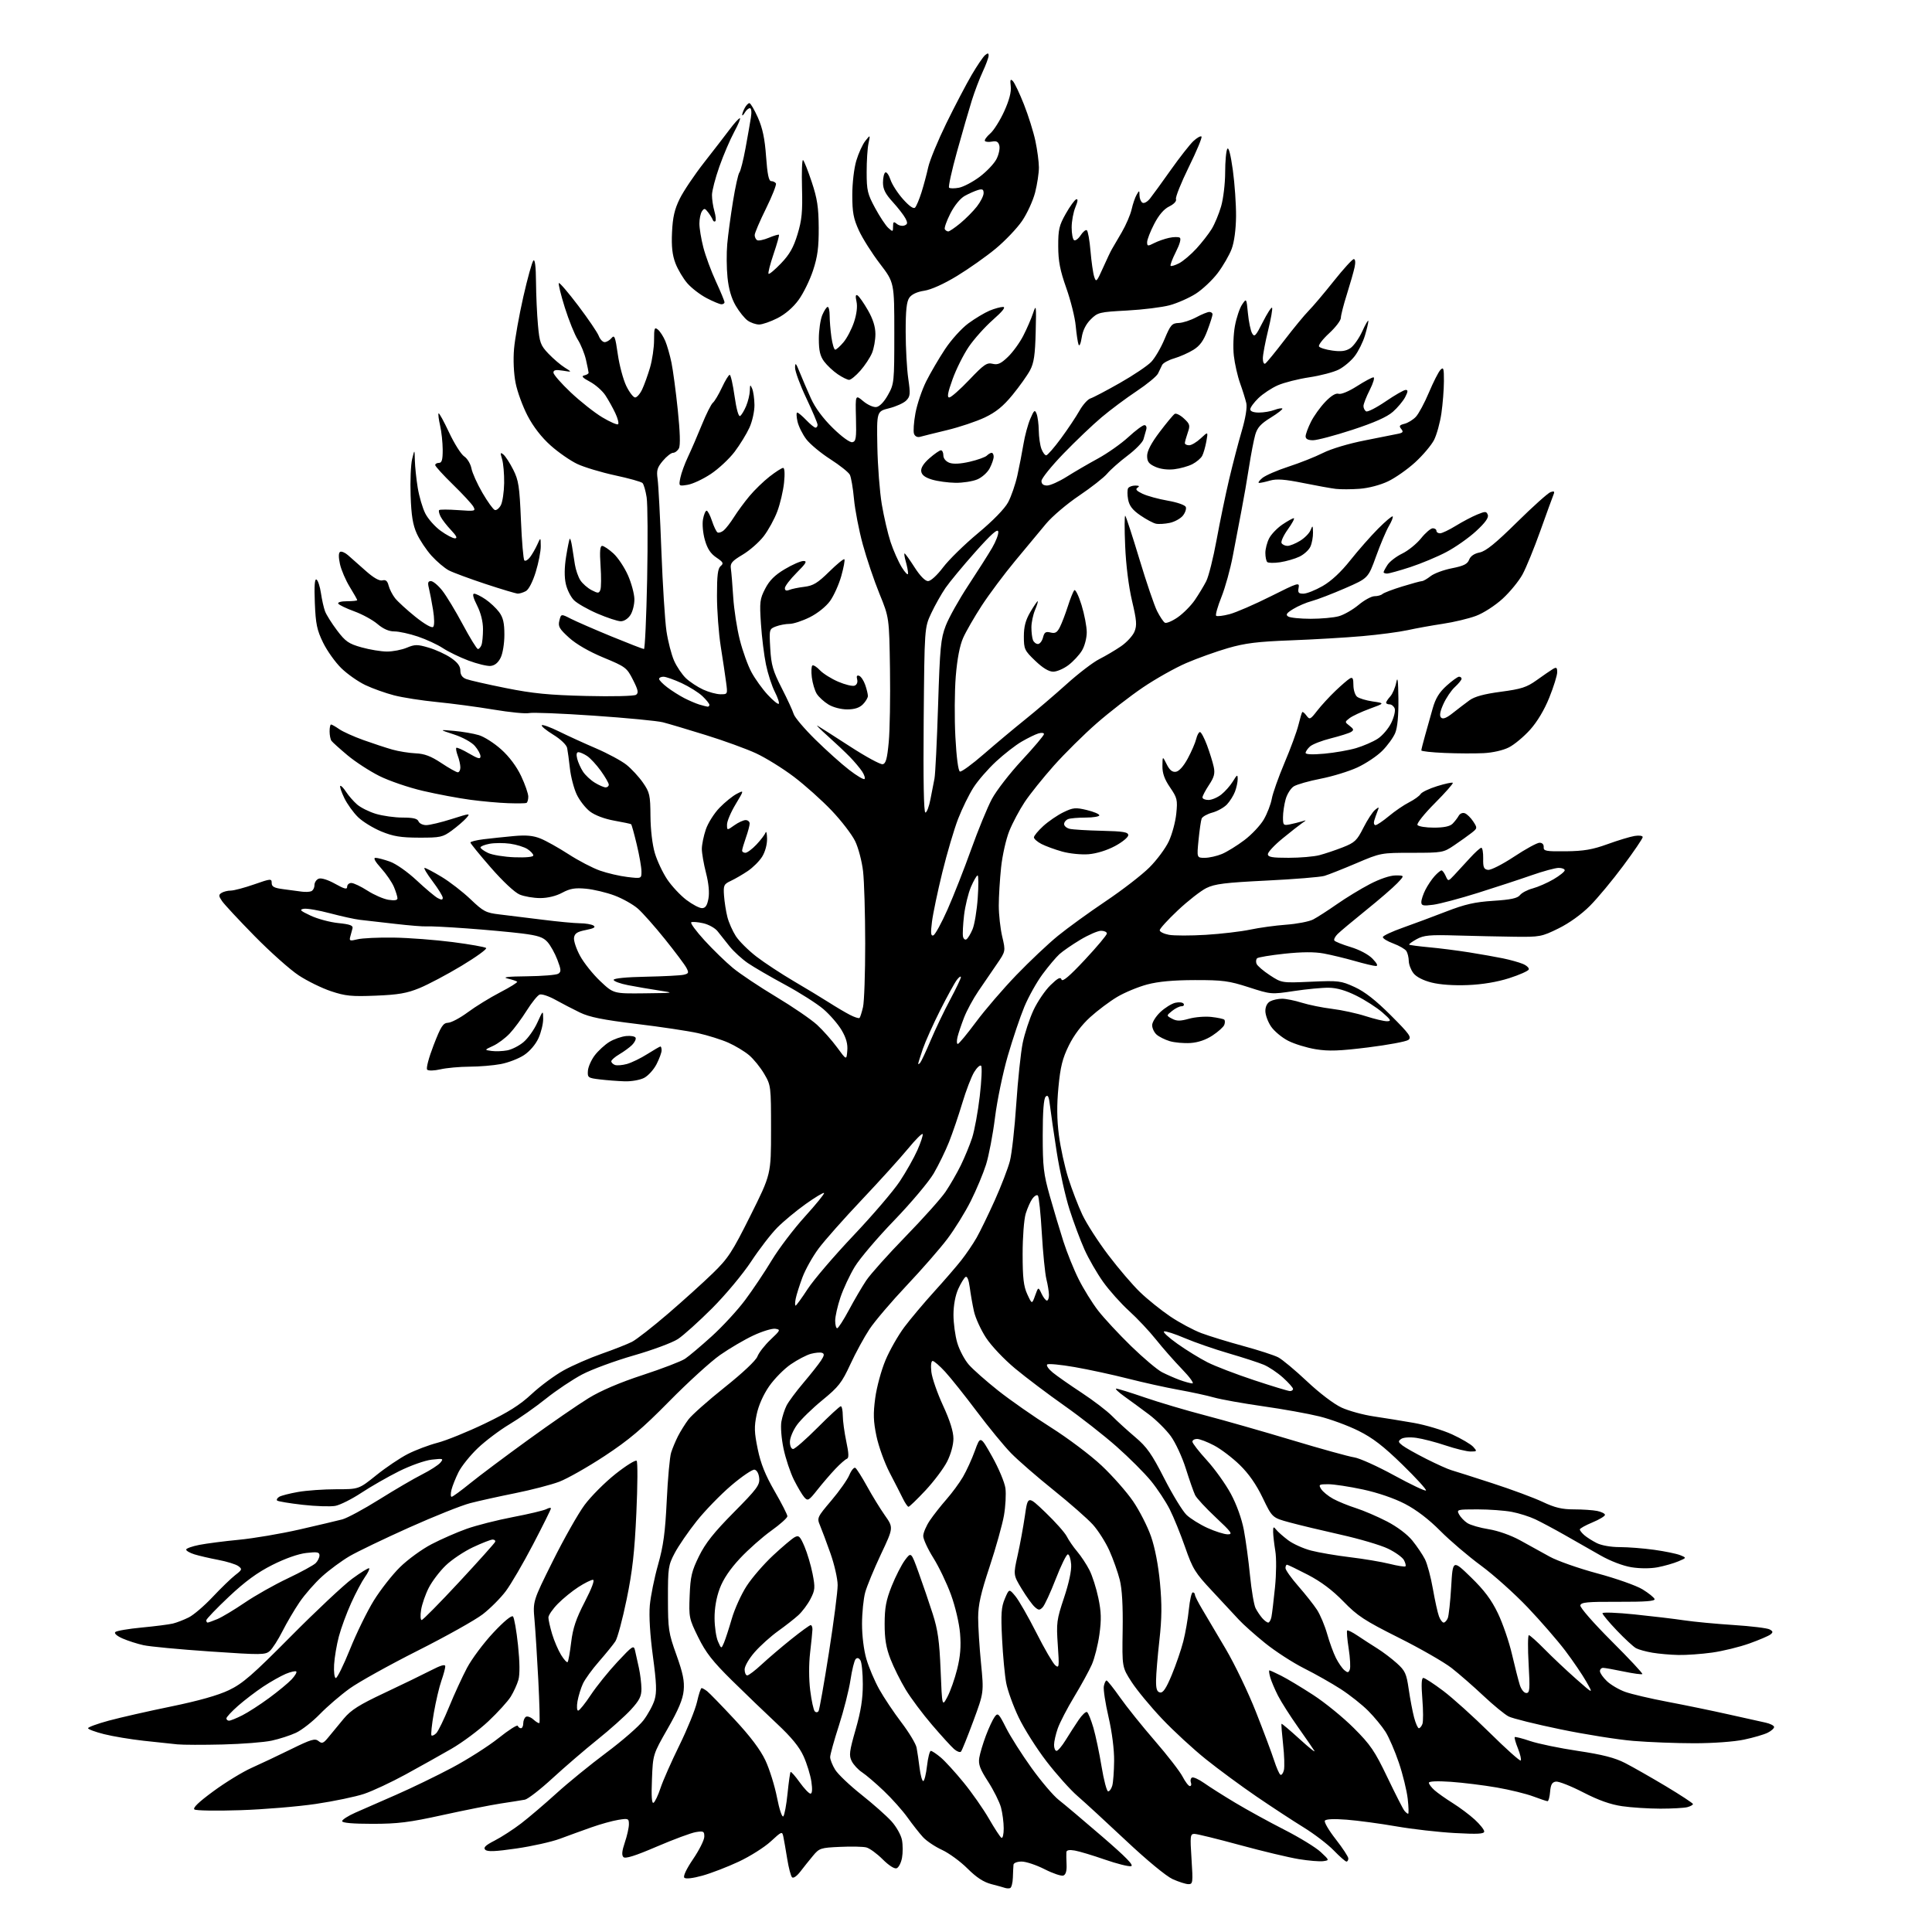 <?xml version="1.0" encoding="UTF-8" standalone="no"?>
<svg 
  version="1.1" 
  xmlns="http://www.w3.org/2000/svg" 
  xmlns:xlink="http://www.w3.org/1999/xlink" 
  xmlns:svg="http://www.w3.org/2000/svg"
  xmlns:rdf="http://www.w3.org/1999/02/22-rdf-syntax-ns#"
  xmlns:cc="http://creativecommons.org/ns#"
  xmlns:dc="http://purl.org/dc/elements/1.1/"
  viewBox="0 0 768 768"
  width="768"
  height="768"
>
<style>svg {background-color: white; }</style>"
<path stroke="none" fill="black" fill-rule="evenodd" d="M401.50,750.57C400.95,750.72 400.05,750.67 399.50,750.47C398.95,750.27 396.51,749.60 394.08,748.97C390.98,748.17 388.16,746.33 384.58,742.76C381.79,739.97 377.23,736.64 374.46,735.36C371.69,734.09 368.28,731.80 366.88,730.27C365.49,728.75 362.73,725.24 360.76,722.49C358.79,719.73 354.55,714.97 351.34,711.92C348.13,708.86 344.24,705.54 342.70,704.53C341.16,703.53 339.30,701.53 338.58,700.10C337.42,697.82 337.62,696.26 340.13,687.50C342.22,680.19 342.99,675.34 342.98,669.50C342.98,665.10 342.55,660.83 342.03,660.01C341.41,659.03 340.76,658.86 340.14,659.51C339.61,660.05 338.68,663.80 338.07,667.84C337.46,671.88 335.39,680.02 333.48,685.93C331.56,691.85 330.00,697.49 330.00,698.48C330.00,699.46 330.90,701.72 332.00,703.50C333.10,705.28 337.79,709.74 342.42,713.41C347.05,717.08 352.42,721.83 354.36,723.98C356.31,726.13 358.19,729.48 358.55,731.44C358.92,733.40 358.92,736.60 358.56,738.55C358.19,740.51 357.24,742.36 356.44,742.66C355.57,743.00 353.33,741.56 350.86,739.10C348.59,736.83 345.67,734.71 344.38,734.38C343.08,734.05 338.37,733.95 333.92,734.16C326.22,734.50 325.68,734.68 323.16,737.72C321.70,739.47 319.43,742.31 318.12,744.02C316.73,745.83 315.36,746.76 314.85,746.25C314.36,745.76 313.50,742.47 312.93,738.93C312.36,735.39 311.67,731.45 311.40,730.16C310.93,727.89 310.79,727.94 306.36,732.02C303.85,734.33 298.14,737.94 293.65,740.04C289.17,742.14 282.67,744.64 279.22,745.60C275.40,746.66 272.59,746.98 272.03,746.42C271.48,745.86 272.86,742.93 275.53,739.00C277.96,735.42 279.96,731.43 279.97,730.12C280.00,727.97 279.67,727.79 276.61,728.29C274.74,728.59 267.74,731.19 261.05,734.06C252.46,737.75 248.57,738.97 247.82,738.22C247.07,737.47 247.24,735.76 248.38,732.40C249.27,729.78 250.00,726.54 250.00,725.19C250.00,722.88 249.77,722.78 245.80,723.42C243.48,723.79 238.65,725.13 235.05,726.41C231.45,727.68 225.82,729.73 222.54,730.95C219.26,732.17 211.51,733.90 205.31,734.80C196.86,736.03 193.75,736.15 192.90,735.30C192.04,734.44 192.98,733.53 196.63,731.66C199.31,730.29 204.05,727.22 207.16,724.84C210.27,722.45 216.57,717.08 221.16,712.91C225.75,708.73 234.68,701.46 241.00,696.74C247.32,692.03 253.97,686.24 255.77,683.87C257.57,681.51 259.57,677.84 260.20,675.73C261.12,672.65 260.99,669.19 259.54,658.37C258.40,649.94 257.94,642.34 258.31,638.18C258.64,634.51 260.11,627.23 261.59,622.00C263.72,614.47 264.43,609.18 265.04,596.50C265.46,587.70 266.24,579.12 266.78,577.44C267.31,575.76 268.53,572.83 269.49,570.94C270.45,569.05 272.32,566.05 273.65,564.27C274.98,562.50 281.47,556.74 288.07,551.48C295.21,545.79 300.49,540.82 301.09,539.21C301.65,537.72 304.00,534.71 306.30,532.53C310.25,528.80 310.37,528.54 308.21,528.21C306.95,528.01 303.01,529.21 299.47,530.87C295.92,532.53 289.98,536.02 286.26,538.62C282.54,541.22 273.43,549.52 266.00,557.07C255.23,568.01 250.03,572.40 240.31,578.80C233.60,583.21 225.50,587.80 222.31,589.01C219.11,590.22 211.26,592.26 204.86,593.55C198.45,594.84 190.38,596.62 186.93,597.52C183.47,598.41 172.53,602.78 162.61,607.23C152.69,611.68 142.04,616.80 138.94,618.61C135.85,620.43 130.96,624.02 128.09,626.61C125.22,629.19 121.16,633.82 119.07,636.90C116.98,639.98 113.91,645.20 112.25,648.50C110.58,651.80 108.35,655.28 107.29,656.24C105.48,657.88 104.08,657.89 83.43,656.48C71.37,655.66 59.48,654.54 57.00,653.98C54.52,653.43 50.80,652.23 48.72,651.32C46.49,650.35 45.30,649.30 45.83,648.77C46.32,648.28 51.04,647.47 56.32,646.97C61.60,646.47 67.17,645.76 68.71,645.39C70.24,645.02 73.08,643.92 75.02,642.95C76.96,641.99 81.23,638.33 84.52,634.83C87.81,631.33 91.85,627.42 93.49,626.14C96.27,624.00 96.36,623.74 94.73,622.54C93.76,621.83 90.16,620.72 86.73,620.07C83.30,619.42 79.04,618.43 77.25,617.87C75.46,617.31 74.00,616.46 74.00,615.99C74.00,615.52 76.36,614.68 79.25,614.11C82.14,613.55 89.22,612.63 95.00,612.08C100.78,611.53 111.58,609.70 119.00,608.01C126.42,606.31 134.11,604.50 136.07,603.98C138.04,603.45 144.66,599.88 150.79,596.04C156.92,592.20 164.56,587.73 167.78,586.11C170.99,584.49 174.27,582.38 175.06,581.42C176.40,579.80 176.17,579.72 171.64,580.23C168.91,580.54 163.24,582.55 158.64,584.83C154.16,587.07 147.41,590.93 143.64,593.42C139.87,595.91 135.21,598.25 133.29,598.61C131.37,598.96 125.52,598.77 120.28,598.18C115.05,597.58 110.49,596.83 110.16,596.49C109.83,596.16 110.20,595.50 110.98,595.01C111.76,594.53 115.16,593.66 118.53,593.07C121.90,592.48 128.71,592.00 133.65,592.00C142.64,592.00 142.64,592.00 149.57,586.43C153.38,583.36 159.01,579.57 162.08,578.00C165.15,576.43 170.50,574.41 173.97,573.51C177.43,572.61 185.86,569.19 192.69,565.91C202.03,561.42 206.67,558.50 211.36,554.13C214.80,550.93 220.51,546.71 224.05,544.75C227.60,542.78 234.43,539.80 239.24,538.12C244.04,536.44 249.44,534.31 251.24,533.39C253.03,532.47 259.45,527.46 265.50,522.26C271.55,517.06 279.58,509.81 283.34,506.15C289.46,500.21 291.05,497.76 298.34,483.16C306.50,466.81 306.50,466.81 306.50,449.16C306.50,431.73 306.46,431.44 303.77,426.86C302.27,424.30 299.57,420.97 297.77,419.45C295.97,417.93 292.25,415.69 289.50,414.47C286.75,413.26 281.35,411.56 277.50,410.70C273.65,409.84 262.62,408.18 253.00,407.02C239.61,405.39 234.32,404.33 230.50,402.48C227.75,401.15 223.36,398.87 220.75,397.42C218.14,395.97 215.33,395.04 214.51,395.36C213.69,395.67 211.38,398.53 209.38,401.71C207.38,404.90 204.34,409.00 202.62,410.83C200.90,412.66 197.93,414.88 196.00,415.76C192.50,417.37 192.50,417.37 195.41,417.77C197.01,417.99 199.81,417.88 201.63,417.54C203.45,417.20 206.37,415.72 208.12,414.24C209.87,412.77 212.34,409.30 213.59,406.53C215.88,401.50 215.88,401.50 215.92,405.00C215.94,406.93 215.10,410.38 214.06,412.68C212.93,415.17 210.60,417.90 208.31,419.42C206.19,420.82 202.04,422.42 199.09,422.98C196.14,423.54 190.53,424.01 186.61,424.02C182.70,424.04 177.52,424.51 175.09,425.07C172.59,425.64 170.30,425.70 169.81,425.21C169.32,424.72 170.42,420.51 172.36,415.50C175.28,407.95 176.12,406.65 178.14,406.56C179.44,406.50 182.97,404.61 186.00,402.36C189.03,400.11 194.78,396.57 198.78,394.49C202.78,392.42 205.84,390.51 205.58,390.25C205.32,389.98 203.62,389.42 201.80,388.99C199.51,388.44 201.85,388.17 209.50,388.09C215.55,388.02 221.14,387.57 221.92,387.07C223.13,386.31 223.08,385.49 221.56,381.51C220.58,378.95 218.82,375.78 217.64,374.47C215.93,372.55 213.91,371.88 207.50,371.07C203.10,370.52 193.20,369.61 185.50,369.05C177.80,368.49 170.60,368.13 169.50,368.25C168.40,368.36 162.78,367.91 157.00,367.24C151.22,366.57 144.93,365.85 143.00,365.64C141.07,365.42 135.79,364.26 131.25,363.06C126.72,361.85 121.99,361.04 120.75,361.26C118.88,361.59 119.35,362.05 123.50,363.99C126.25,365.28 131.20,366.61 134.50,366.94C139.11,367.41 140.41,367.89 140.13,369.02C139.92,369.84 139.52,371.34 139.23,372.36C138.77,374.02 139.08,374.13 142.10,373.39C143.97,372.92 150.45,372.62 156.50,372.71C162.55,372.80 173.12,373.61 180.00,374.50C186.88,375.39 192.84,376.45 193.25,376.85C193.66,377.26 189.26,380.44 183.48,383.92C177.70,387.40 170.16,391.39 166.73,392.79C161.74,394.84 158.29,395.43 149.37,395.79C139.78,396.18 137.32,395.94 131.60,394.03C127.95,392.82 122.16,389.98 118.73,387.72C115.31,385.47 107.40,378.42 101.16,372.06C94.92,365.70 89.10,359.45 88.24,358.16C86.89,356.17 86.86,355.70 88.08,354.93C88.86,354.44 90.52,354.02 91.77,354.02C93.02,354.01 97.18,352.90 101.02,351.56C107.65,349.24 108.00,349.22 108.00,351.00C108.00,352.49 108.98,353.00 112.75,353.48C115.36,353.81 118.60,354.24 119.94,354.44C121.28,354.63 122.96,354.57 123.69,354.29C124.41,354.01 125.00,352.92 125.00,351.86C125.00,350.80 125.76,349.64 126.70,349.29C127.70,348.90 130.35,349.73 133.20,351.32C136.94,353.41 138.00,353.67 138.00,352.50C138.00,351.67 138.75,351.00 139.66,351.00C140.58,351.00 143.46,352.37 146.08,354.05C148.69,355.73 152.44,357.36 154.41,357.68C156.81,358.07 158.00,357.87 158.00,357.10C158.00,356.46 157.37,354.42 156.60,352.58C155.83,350.73 153.52,347.37 151.48,345.11C149.09,342.46 148.30,341.00 149.26,341.00C150.08,341.00 152.66,341.67 154.99,342.50C157.41,343.35 161.99,346.57 165.62,349.96C169.13,353.24 172.90,356.41 174.00,357.00C175.48,357.79 176.00,357.76 176.00,356.88C176.00,356.22 174.19,353.28 171.97,350.34C169.75,347.40 168.31,345.00 168.78,345.00C169.24,345.00 172.28,346.60 175.53,348.56C178.79,350.52 183.97,354.53 187.05,357.47C192.16,362.35 193.17,362.87 198.58,363.50C201.83,363.88 209.45,364.81 215.50,365.58C221.55,366.35 228.30,366.99 230.50,367.01C232.70,367.02 235.14,367.43 235.91,367.92C236.93,368.57 236.09,369.06 232.91,369.69C229.45,370.37 228.43,371.03 228.18,372.77C228.01,373.98 229.09,377.24 230.60,380.00C232.10,382.76 235.70,387.27 238.60,390.01C243.88,395.00 243.88,395.00 256.19,394.86C268.22,394.72 268.35,394.70 262.00,393.74C258.43,393.20 252.89,392.25 249.69,391.63C246.50,391.01 243.91,390.05 243.94,389.50C243.97,388.90 249.12,388.40 256.75,388.26C263.76,388.12 270.52,387.77 271.77,387.48C273.78,387.01 273.90,386.69 272.86,384.73C272.22,383.50 268.38,378.38 264.34,373.35C260.30,368.32 255.46,362.86 253.58,361.21C251.70,359.56 247.54,357.21 244.33,356.00C241.12,354.79 236.01,353.57 232.97,353.28C228.56,352.87 226.63,353.19 223.48,354.88C221.03,356.20 217.71,357.00 214.73,357.00C212.09,357.00 208.43,356.37 206.58,355.60C204.61,354.78 199.89,350.36 195.12,344.89C190.65,339.77 187.00,335.28 187.00,334.92C187.00,334.55 189.36,333.97 192.25,333.61C195.14,333.26 200.51,332.69 204.20,332.35C209.14,331.90 211.92,332.15 214.83,333.32C217.00,334.18 222.01,336.99 225.98,339.55C229.94,342.12 235.58,345.06 238.52,346.09C241.45,347.12 246.36,348.26 249.43,348.62C255.00,349.28 255.00,349.28 254.99,346.39C254.99,344.80 254.15,340.00 253.12,335.71C252.10,331.43 251.09,327.79 250.88,327.64C250.67,327.48 247.64,326.84 244.15,326.22C240.31,325.53 236.51,324.10 234.53,322.59C232.74,321.22 230.35,318.16 229.23,315.77C228.12,313.39 226.91,308.76 226.55,305.47C226.19,302.19 225.69,298.53 225.45,297.34C225.19,296.08 222.88,293.86 219.89,292.03C217.08,290.30 215.05,288.62 215.38,288.29C215.71,287.96 218.79,289.08 222.24,290.78C225.68,292.48 232.29,295.50 236.93,297.49C241.56,299.48 247.00,302.41 249.01,304.00C251.01,305.59 253.97,308.79 255.58,311.11C258.27,314.99 258.51,316.06 258.57,324.42C258.61,329.80 259.32,335.79 260.31,339.12C261.23,342.22 263.45,346.93 265.24,349.59C267.03,352.25 270.45,355.91 272.83,357.72C275.21,359.52 278.00,361.00 279.03,361.00C280.41,361.00 281.10,360.00 281.61,357.25C282.06,354.85 281.72,351.18 280.65,347.00C279.73,343.43 278.99,339.12 278.99,337.43C279.00,335.74 279.71,332.27 280.58,329.71C281.45,327.16 283.90,323.28 286.03,321.09C288.16,318.90 291.23,316.41 292.86,315.57C295.83,314.03 295.83,314.03 292.42,319.71C290.54,322.83 289.00,326.45 289.00,327.76C289.00,330.14 289.00,330.14 291.90,328.07C293.50,326.93 295.53,326.00 296.40,326.00C297.28,326.00 298.00,326.62 298.00,327.37C298.00,328.13 297.33,330.66 296.50,333.00C295.68,335.34 295.00,337.64 295.00,338.13C295.00,338.61 295.59,339.00 296.30,339.00C297.02,339.00 298.99,337.54 300.68,335.75C302.37,333.96 304.00,331.82 304.30,331.00C304.60,330.18 304.88,331.25 304.92,333.38C304.97,335.64 304.16,338.62 303.00,340.49C301.91,342.27 299.32,344.86 297.25,346.25C295.19,347.64 292.15,349.40 290.50,350.17C287.74,351.46 287.52,351.92 287.81,356.03C287.99,358.49 288.58,362.30 289.14,364.50C289.69,366.70 291.22,370.14 292.52,372.15C293.83,374.16 297.51,377.81 300.70,380.27C303.89,382.72 310.55,387.10 315.50,390.01C320.45,392.91 326.75,396.73 329.51,398.49C332.26,400.25 336.01,402.47 337.85,403.42C339.68,404.37 341.41,404.92 341.68,404.65C341.95,404.38 342.57,402.44 343.06,400.33C343.55,398.22 343.94,386.82 343.93,375.00C343.92,363.18 343.54,350.27 343.08,346.32C342.62,342.37 341.21,337.00 339.94,334.39C338.68,331.77 334.48,326.30 330.62,322.24C326.76,318.18 319.98,312.11 315.55,308.76C311.12,305.41 304.35,301.22 300.50,299.44C296.65,297.66 287.65,294.39 280.50,292.18C273.35,289.96 265.70,287.68 263.50,287.12C261.30,286.56 248.96,285.37 236.07,284.49C223.18,283.60 211.59,283.14 210.31,283.46C209.03,283.78 202.70,283.16 196.24,282.08C189.78,281.00 179.63,279.65 173.69,279.07C167.74,278.49 160.09,277.30 156.69,276.42C153.28,275.54 148.15,273.71 145.28,272.35C142.41,271.00 138.11,267.98 135.71,265.65C133.31,263.32 130.05,258.75 128.45,255.49C125.99,250.46 125.49,248.08 125.15,239.65C124.88,232.80 125.09,229.94 125.82,230.39C126.41,230.75 127.20,233.17 127.58,235.77C127.96,238.37 128.69,241.62 129.21,243.00C129.72,244.38 131.87,247.79 133.98,250.59C137.33,255.02 138.60,255.91 143.73,257.34C146.98,258.25 151.53,259.00 153.85,259.00C156.17,259.00 159.70,258.32 161.70,257.48C164.94,256.13 165.90,256.12 170.42,257.45C173.21,258.27 177.19,260.09 179.25,261.51C181.89,263.31 183.00,264.81 183.00,266.56C183.00,268.25 183.75,269.34 185.35,269.94C186.64,270.43 193.73,272.05 201.10,273.52C211.80,275.67 218.23,276.30 233.00,276.66C243.45,276.92 252.08,276.71 252.84,276.19C253.91,275.45 253.68,274.30 251.62,270.24C249.18,265.42 248.68,265.04 239.92,261.41C234.18,259.03 229.08,256.09 226.23,253.51C222.32,249.96 221.78,249.02 222.36,246.69C223.04,243.98 223.04,243.98 226.95,245.98C229.10,247.07 236.35,250.23 243.06,252.99C249.77,255.74 255.58,258.00 255.98,258.00C256.37,258.00 256.94,245.51 257.25,230.25C257.55,214.99 257.46,200.34 257.05,197.70C256.64,195.06 255.90,192.50 255.40,192.01C254.91,191.51 250.00,190.14 244.50,188.96C239.00,187.77 232.25,185.74 229.50,184.45C226.75,183.15 221.98,179.85 218.90,177.10C215.29,173.88 212.04,169.70 209.74,165.31C207.78,161.56 205.62,155.66 204.95,152.19C204.21,148.42 203.97,142.99 204.34,138.69C204.68,134.74 206.34,125.43 208.02,118.01C209.70,110.59 211.51,104.09 212.04,103.56C212.65,102.95 213.03,106.00 213.07,112.05C213.11,117.25 213.46,124.97 213.85,129.22C214.48,136.21 214.87,137.28 218.02,140.59C219.94,142.60 222.84,145.08 224.47,146.10C227.44,147.95 227.44,147.95 223.72,147.34C220.93,146.89 220.00,147.08 220.00,148.12C220.00,148.88 223.10,152.42 226.89,156.00C230.67,159.57 236.31,164.03 239.41,165.89C242.52,167.75 245.35,168.98 245.71,168.63C246.07,168.27 245.57,166.29 244.60,164.24C243.64,162.18 241.87,159.01 240.67,157.18C239.48,155.36 236.70,152.91 234.50,151.74C231.59,150.19 230.98,149.50 232.25,149.23C233.21,149.02 233.99,148.55 233.98,148.18C233.96,147.80 233.49,145.47 232.93,143.00C232.36,140.53 230.90,136.93 229.67,135.00C228.44,133.07 226.13,127.34 224.53,122.27C222.94,117.19 221.87,112.80 222.15,112.52C222.43,112.24 225.90,116.29 229.86,121.52C233.82,126.76 237.49,132.16 238.01,133.52C238.53,134.88 239.58,136.00 240.35,136.00C241.12,136.00 242.36,135.27 243.10,134.38C244.25,132.99 244.59,133.86 245.58,140.79C246.21,145.20 247.73,150.88 248.95,153.41C250.18,155.93 251.76,158.00 252.48,158.00C253.19,158.00 254.46,156.54 255.29,154.75C256.13,152.96 257.53,149.06 258.41,146.07C259.28,143.08 260.00,138.19 260.00,135.20C260.00,130.38 260.18,129.90 261.56,131.05C262.41,131.76 263.72,133.80 264.47,135.58C265.21,137.36 266.32,141.22 266.92,144.16C267.53,147.09 268.66,155.56 269.43,162.97C270.34,171.73 270.50,177.07 269.88,178.22C269.36,179.20 268.31,180.00 267.55,180.00C266.80,180.00 264.97,181.43 263.50,183.18C261.24,185.87 260.92,186.99 261.41,190.43C261.73,192.67 262.41,205.53 262.91,219.00C263.42,232.47 264.33,246.83 264.93,250.89C265.54,254.96 266.90,260.24 267.96,262.64C269.02,265.03 271.15,268.17 272.69,269.63C274.24,271.08 277.30,273.10 279.50,274.11C281.70,275.13 284.80,275.97 286.39,275.98C289.26,276.00 289.27,275.97 288.64,271.25C288.30,268.64 287.34,262.23 286.51,257.00C285.69,251.78 285.01,242.72 285.01,236.87C285.00,228.69 285.34,225.96 286.48,225.01C287.76,223.96 287.51,223.47 284.76,221.62C282.45,220.06 281.17,218.10 280.19,214.62C279.42,211.91 279.10,208.28 279.46,206.39C279.80,204.52 280.45,203.00 280.89,203.00C281.32,203.00 282.28,204.82 283.02,207.05C283.75,209.28 284.74,211.34 285.22,211.64C285.70,211.93 286.80,211.58 287.68,210.85C288.56,210.12 290.41,207.72 291.80,205.51C293.19,203.31 295.94,199.56 297.92,197.20C299.89,194.83 303.49,191.34 305.91,189.45C308.34,187.55 310.77,186.00 311.31,186.00C311.90,186.00 312.04,188.30 311.67,191.89C311.33,195.13 310.13,200.26 308.99,203.29C307.86,206.32 305.43,210.76 303.59,213.15C301.75,215.54 297.98,218.85 295.20,220.50C290.97,223.02 290.22,223.90 290.53,226.00C290.74,227.38 291.16,232.51 291.47,237.40C291.78,242.30 292.96,249.95 294.10,254.40C295.23,258.86 297.32,264.64 298.75,267.26C300.17,269.88 303.06,273.90 305.17,276.18C307.28,278.46 309.26,280.08 309.57,279.76C309.88,279.45 309.17,277.30 307.99,274.99C306.81,272.67 305.23,267.79 304.48,264.14C303.73,260.49 302.83,253.22 302.49,248.00C301.91,239.32 302.05,238.11 304.18,234.00C305.86,230.74 308.00,228.60 311.96,226.25C314.96,224.46 318.30,223.00 319.39,223.00C320.98,223.00 320.44,223.93 316.68,227.68C314.11,230.26 312.00,233.01 312.00,233.79C312.00,234.75 312.57,234.98 313.75,234.50C314.71,234.10 317.42,233.54 319.77,233.26C323.27,232.83 325.06,231.74 329.60,227.27C332.65,224.27 335.37,222.04 335.65,222.32C335.93,222.59 335.38,225.58 334.43,228.96C333.48,232.34 331.46,236.82 329.95,238.92C328.33,241.14 324.98,243.83 321.90,245.36C318.99,246.81 315.37,248.00 313.87,248.00C312.36,248.00 309.92,248.46 308.44,249.02C305.78,250.04 305.75,250.14 306.19,257.78C306.57,264.36 307.25,266.69 310.73,273.50C312.98,277.90 315.13,282.56 315.51,283.85C315.89,285.15 319.76,289.71 324.11,293.99C328.46,298.27 334.50,303.69 337.54,306.03C340.57,308.37 343.33,310.01 343.66,309.67C344.00,309.34 343.57,307.99 342.71,306.68C341.86,305.38 339.66,302.77 337.83,300.88C336.00,299.00 332.02,295.25 329.00,292.55C325.98,289.85 324.18,288.03 325.00,288.50C325.82,288.96 331.62,292.67 337.88,296.72C344.13,300.78 349.98,303.96 350.88,303.79C352.14,303.54 352.67,301.62 353.29,294.99C353.73,290.32 353.95,277.27 353.78,266.00C353.47,245.50 353.47,245.50 349.59,236.00C347.46,230.78 344.47,221.93 342.95,216.34C341.43,210.76 339.87,202.66 339.47,198.34C339.08,194.03 338.33,189.69 337.82,188.71C337.30,187.72 333.81,184.94 330.05,182.53C326.29,180.12 322.00,176.56 320.51,174.60C319.02,172.65 317.44,169.46 317.01,167.52C316.57,165.59 316.53,164.00 316.92,164.00C317.31,164.00 318.92,165.35 320.50,167.00C322.08,168.65 323.74,170.00 324.19,170.00C324.63,170.00 325.00,169.49 325.00,168.87C325.00,168.24 322.98,163.46 320.50,158.23C318.02,153.01 316.02,147.55 316.05,146.12C316.09,143.95 316.40,144.27 317.90,148.00C318.90,150.47 320.89,155.13 322.34,158.34C324.04,162.11 327.13,166.29 331.07,170.15C334.67,173.67 337.85,175.98 338.83,175.78C340.27,175.48 340.47,174.13 340.26,166.14C340.02,156.84 340.02,156.84 343.15,159.47C344.88,160.93 347.21,161.97 348.37,161.80C349.65,161.62 351.45,159.75 352.98,157.00C355.44,152.61 355.50,152.01 355.50,132.40C355.50,112.30 355.50,112.30 349.77,104.81C346.62,100.70 342.86,94.75 341.42,91.61C339.26,86.89 338.80,84.42 338.80,77.54C338.80,72.80 339.49,66.89 340.40,63.85C341.28,60.91 342.89,57.38 343.99,56.00C345.98,53.50 345.98,53.50 345.24,57.00C344.83,58.92 344.50,64.10 344.51,68.50C344.51,75.67 344.86,77.14 347.87,82.69C349.71,86.10 352.07,89.66 353.11,90.60C354.91,92.23 355.00,92.20 355.00,90.03C355.00,88.13 355.24,87.96 356.49,88.99C357.31,89.67 358.67,89.96 359.53,89.63C360.81,89.13 360.88,88.63 359.90,86.76C359.25,85.52 356.98,82.60 354.86,80.27C351.94,77.07 351.00,75.20 351.00,72.58C351.00,70.68 351.41,68.86 351.92,68.55C352.43,68.24 353.35,69.53 353.98,71.43C354.60,73.32 356.85,76.81 358.97,79.18C361.48,81.99 363.16,83.15 363.77,82.50C364.29,81.95 365.43,79.24 366.30,76.49C367.17,73.73 368.38,69.23 368.98,66.49C369.58,63.74 372.83,55.88 376.19,49.00C379.56,42.12 384.08,33.49 386.24,29.80C388.40,26.12 390.80,22.58 391.58,21.93C392.69,21.01 393.00,21.06 392.99,22.13C392.98,22.88 391.93,25.75 390.65,28.50C389.37,31.25 387.41,36.42 386.29,40.00C385.17,43.58 382.53,52.68 380.44,60.23C378.34,67.78 376.92,74.25 377.27,74.60C377.62,74.95 379.39,74.96 381.20,74.62C383.02,74.27 386.75,72.30 389.50,70.23C392.25,68.15 395.24,64.99 396.14,63.19C397.05,61.39 397.55,58.99 397.25,57.87C396.86,56.34 396.12,55.94 394.34,56.28C393.02,56.53 391.75,56.41 391.51,56.02C391.27,55.62 392.22,54.30 393.63,53.07C395.04,51.85 397.54,47.87 399.19,44.25C401.19,39.84 402.05,36.54 401.79,34.31C401.48,31.65 401.65,31.23 402.63,32.23C403.31,32.93 405.29,37.10 407.03,41.50C408.77,45.90 410.82,52.42 411.58,56.00C412.34,59.58 412.97,64.32 412.98,66.54C412.99,68.76 412.31,73.26 411.47,76.54C410.62,79.82 408.29,84.91 406.28,87.84C404.27,90.78 399.55,95.73 395.80,98.84C392.04,101.96 385.12,106.84 380.42,109.70C375.18,112.89 370.15,115.15 367.41,115.57C364.54,116.00 362.42,116.99 361.47,118.34C360.38,119.90 360.01,123.41 360.02,131.97C360.03,138.31 360.49,146.63 361.04,150.45C361.94,156.66 361.85,157.59 360.22,159.23C359.21,160.24 356.16,161.61 353.44,162.29C348.50,163.52 348.50,163.52 348.76,177.51C348.90,185.20 349.70,195.55 350.53,200.50C351.37,205.45 352.94,212.20 354.03,215.50C355.12,218.80 357.12,223.30 358.47,225.50C359.83,227.70 360.95,228.82 360.97,227.99C360.99,227.16 360.58,225.03 360.07,223.24C359.56,221.46 359.34,220.00 359.58,220.00C359.83,220.00 361.61,222.47 363.54,225.50C365.73,228.92 367.76,231.00 368.91,231.00C369.98,231.00 372.50,228.70 374.88,225.55C377.14,222.55 383.38,216.44 388.75,211.97C394.73,206.99 399.37,202.23 400.74,199.67C401.97,197.38 403.63,192.57 404.42,189.00C405.21,185.43 406.30,179.80 406.85,176.50C407.39,173.20 408.61,168.70 409.55,166.50C411.06,162.99 411.36,162.74 412.06,164.50C412.50,165.60 412.89,168.61 412.93,171.18C412.97,173.76 413.44,177.02 413.98,178.43C414.51,179.85 415.37,181.00 415.88,181.00C416.39,181.00 419.04,177.96 421.77,174.25C424.50,170.54 427.80,165.59 429.11,163.25C430.43,160.91 432.40,158.71 433.50,158.37C434.60,158.02 439.87,155.25 445.21,152.21C450.55,149.18 456.14,145.42 457.62,143.87C459.11,142.32 461.50,138.23 462.94,134.77C465.30,129.14 465.86,128.49 468.53,128.39C470.16,128.34 473.29,127.32 475.49,126.14C477.68,124.96 480.04,124.00 480.74,124.00C481.43,124.00 482.00,124.43 482.00,124.96C482.00,125.49 481.08,128.40 479.95,131.41C478.43,135.47 476.97,137.47 474.37,139.08C472.44,140.28 468.99,141.80 466.72,142.47C464.45,143.14 462.31,144.32 461.96,145.10C461.60,145.87 460.87,147.40 460.32,148.50C459.78,149.60 455.95,152.75 451.81,155.50C447.67,158.25 441.41,162.92 437.90,165.88C434.38,168.84 427.56,175.34 422.75,180.32C417.94,185.30 414.00,190.19 414.00,191.19C414.00,192.40 414.74,193.00 416.25,193.00C417.49,192.99 420.98,191.43 424.00,189.53C427.02,187.62 432.62,184.36 436.44,182.28C440.25,180.20 445.70,176.36 448.54,173.75C451.37,171.14 454.24,169.00 454.91,169.00C455.60,169.00 455.92,169.77 455.65,170.75C455.38,171.71 454.88,173.47 454.54,174.66C454.20,175.85 451.35,178.76 448.21,181.13C445.07,183.50 441.42,186.73 440.10,188.30C438.77,189.87 433.77,193.79 428.98,197.02C424.18,200.24 418.26,205.27 415.82,208.19C413.38,211.11 407.84,217.78 403.51,223.00C399.18,228.22 393.22,236.20 390.27,240.72C387.33,245.24 383.99,251.03 382.85,253.60C381.51,256.65 380.50,261.93 379.93,268.88C379.46,274.72 379.39,285.54 379.78,292.92C380.22,301.14 380.92,306.48 381.59,306.70C382.20,306.90 386.47,303.78 391.09,299.76C395.72,295.74 403.10,289.56 407.50,286.03C411.90,282.50 419.32,276.15 424.00,271.94C428.68,267.72 434.52,263.25 437.00,262.00C439.48,260.75 443.35,258.46 445.61,256.91C447.87,255.37 450.27,252.75 450.96,251.11C452.00,248.58 451.85,246.68 449.99,238.81C448.66,233.14 447.59,224.61 447.27,217.00C446.97,210.12 447.00,204.74 447.31,205.03C447.63,205.32 450.17,213.10 452.95,222.32C455.73,231.54 458.89,240.83 459.99,242.97C461.08,245.11 462.45,247.16 463.04,247.53C463.63,247.89 465.93,246.93 468.15,245.40C470.36,243.86 473.42,240.78 474.95,238.55C476.47,236.32 478.51,232.96 479.48,231.07C480.45,229.18 482.31,221.76 483.62,214.57C484.94,207.38 487.18,196.55 488.61,190.50C490.04,184.45 492.29,175.80 493.63,171.27C495.11,166.23 495.81,161.98 495.43,160.27C495.08,158.75 493.98,155.20 492.97,152.39C491.96,149.57 490.83,144.62 490.47,141.39C490.10,138.15 490.30,132.83 490.90,129.58C491.50,126.32 492.78,122.50 493.74,121.08C495.48,118.50 495.48,118.50 496.07,124.53C496.39,127.85 497.13,131.42 497.72,132.47C498.66,134.14 499.16,133.63 501.96,128.08C503.70,124.63 505.37,122.03 505.66,122.32C505.95,122.61 505.24,126.68 504.09,131.35C502.94,136.03 502.00,141.04 502.00,142.49C502.00,143.93 502.43,144.85 502.95,144.53C503.47,144.21 506.90,140.02 510.58,135.22C514.25,130.43 518.60,125.15 520.24,123.50C521.88,121.85 526.35,116.56 530.18,111.75C534.01,106.94 537.59,103.00 538.15,103.00C538.76,103.00 538.89,104.27 538.47,106.25C538.08,108.04 536.70,112.88 535.40,117.00C534.09,121.12 533.02,125.34 533.01,126.36C533.01,127.38 530.91,130.13 528.36,132.48C525.81,134.82 524.00,137.18 524.33,137.73C524.67,138.27 527.06,139.01 529.64,139.36C533.10,139.84 534.98,139.59 536.76,138.42C538.10,137.55 540.24,134.51 541.54,131.67C542.83,128.82 543.91,126.99 543.94,127.59C543.97,128.19 543.36,130.80 542.58,133.39C541.81,135.97 539.98,139.65 538.53,141.55C537.07,143.46 534.22,145.87 532.19,146.90C530.16,147.94 524.90,149.32 520.50,149.98C516.10,150.64 510.48,152.06 508.00,153.14C505.52,154.22 502.04,156.52 500.25,158.25C498.46,159.98 497.00,161.98 497.00,162.70C497.00,163.51 498.28,164.00 500.43,164.00C502.32,164.00 505.09,163.54 506.57,162.97C508.06,162.41 509.49,162.16 509.75,162.41C510.01,162.67 507.93,164.29 505.13,166.02C501.19,168.44 499.80,169.98 498.98,172.82C498.40,174.85 497.30,180.55 496.53,185.50C495.77,190.45 494.40,198.32 493.49,203.00C492.59,207.68 491.04,215.78 490.06,221.00C489.08,226.22 487.04,233.57 485.54,237.32C484.04,241.07 483.09,244.42 483.44,244.77C483.78,245.11 486.19,244.83 488.78,244.14C491.38,243.45 498.71,240.27 505.09,237.07C516.01,231.59 516.65,231.39 516.22,233.63C515.85,235.59 516.18,236.00 518.13,235.99C519.44,235.99 522.87,234.62 525.77,232.96C529.20,230.99 533.05,227.41 536.77,222.72C539.92,218.75 544.90,213.10 547.82,210.16C550.75,207.22 553.36,205.02 553.61,205.28C553.87,205.54 553.19,207.27 552.10,209.12C551.01,210.98 548.72,216.40 547.00,221.17C543.87,229.84 543.87,229.84 534.68,233.84C529.63,236.04 523.70,238.32 521.50,238.91C519.30,239.49 515.96,240.92 514.08,242.08C511.41,243.72 510.97,244.37 512.08,245.07C512.86,245.57 516.88,245.97 521.00,245.98C525.12,245.98 530.16,245.53 532.19,244.96C534.22,244.40 537.75,242.38 540.04,240.47C542.32,238.56 545.18,237.00 546.39,237.00C547.61,237.00 549.03,236.61 549.55,236.13C550.07,235.65 553.61,234.30 557.42,233.13C561.22,231.96 564.75,231.00 565.26,231.00C565.77,231.00 567.31,230.11 568.69,229.03C570.06,227.95 573.88,226.53 577.17,225.89C581.83,224.97 583.35,224.22 584.00,222.49C584.54,221.07 586.03,220.05 588.17,219.62C590.63,219.13 594.49,216.00 603.00,207.61C609.33,201.37 615.34,195.98 616.36,195.62C617.85,195.11 618.08,195.33 617.50,196.74C617.10,197.71 614.77,204.12 612.32,210.99C609.87,217.86 606.68,225.66 605.23,228.33C603.77,231.00 600.20,235.36 597.29,238.02C594.31,240.74 589.70,243.72 586.74,244.82C583.85,245.90 577.89,247.33 573.49,247.98C569.10,248.64 562.80,249.78 559.50,250.51C556.20,251.23 548.10,252.30 541.50,252.88C534.90,253.46 522.10,254.21 513.07,254.55C499.86,255.05 494.96,255.66 488.11,257.64C483.43,259.00 475.97,261.67 471.55,263.58C467.12,265.49 459.37,269.85 454.31,273.28C449.26,276.70 441.00,283.10 435.97,287.50C430.93,291.90 423.27,299.48 418.94,304.34C414.61,309.21 409.38,315.73 407.32,318.84C405.26,321.94 402.51,327.11 401.22,330.31C399.92,333.52 398.45,340.05 397.95,344.82C397.45,349.60 397.03,356.43 397.03,360.00C397.03,363.57 397.65,369.12 398.40,372.32C399.77,378.14 399.77,378.14 396.21,383.32C394.26,386.17 390.97,390.98 388.91,394.00C386.85,397.03 384.29,401.75 383.23,404.50C382.16,407.25 380.99,410.74 380.62,412.25C380.26,413.76 380.31,415.00 380.73,414.99C381.15,414.99 384.42,411.05 387.99,406.24C391.56,401.43 398.76,393.06 403.99,387.63C409.22,382.20 416.65,375.18 420.50,372.04C424.35,368.90 432.90,362.70 439.50,358.27C446.10,353.84 453.92,347.80 456.88,344.85C459.84,341.91 463.33,337.21 464.63,334.41C465.93,331.62 467.27,326.67 467.59,323.41C468.15,317.96 467.95,317.15 465.11,313.00C462.90,309.76 462.05,307.38 462.08,304.50C462.13,300.50 462.13,300.50 463.77,303.79C464.93,306.14 465.99,307.00 467.43,306.79C468.69,306.61 470.49,304.60 472.16,301.50C473.64,298.75 475.15,295.26 475.51,293.75C475.87,292.24 476.54,291.00 477.01,291.00C477.47,291.00 478.73,293.36 479.81,296.25C480.88,299.14 482.08,302.99 482.47,304.81C483.04,307.46 482.67,308.91 480.59,312.04C479.17,314.19 478.00,316.42 478.00,316.98C478.00,317.54 479.06,318.00 480.37,318.00C481.67,318.00 483.97,317.03 485.48,315.84C486.99,314.65 489.07,312.29 490.11,310.59C491.77,307.86 491.99,307.76 492.00,309.68C492.00,310.89 491.52,313.14 490.93,314.68C490.35,316.23 488.91,318.52 487.75,319.76C486.58,321.00 483.96,322.47 481.92,323.02C479.88,323.57 477.97,324.65 477.67,325.41C477.38,326.17 476.83,329.99 476.44,333.90C475.74,341.00 475.74,341.00 478.90,341.00C480.64,341.00 483.72,340.31 485.74,339.47C487.76,338.62 491.77,336.15 494.66,333.96C497.55,331.78 501.03,328.09 502.38,325.75C503.74,323.41 505.17,319.70 505.56,317.50C505.95,315.30 508.23,308.88 510.62,303.22C513.02,297.57 515.50,290.82 516.14,288.22C516.78,285.63 517.46,283.31 517.66,283.07C517.86,282.84 518.62,283.47 519.35,284.47C520.60,286.17 520.88,286.04 523.59,282.54C525.19,280.48 528.45,276.93 530.84,274.65C533.22,272.37 535.81,270.14 536.59,269.70C537.69,269.08 538.00,269.66 538.00,272.33C538.00,274.21 538.65,276.29 539.44,276.95C540.24,277.61 543.05,278.46 545.69,278.84C550.50,279.54 550.50,279.54 544.48,281.74C541.18,282.95 537.58,284.63 536.48,285.47C534.51,287.00 534.51,287.00 536.50,288.54C538.16,289.82 538.25,290.23 537.06,290.97C536.27,291.45 532.67,292.59 529.06,293.50C525.45,294.40 521.71,295.86 520.75,296.73C519.79,297.60 519.00,298.75 519.00,299.29C519.00,299.91 521.78,300.02 526.44,299.60C530.53,299.23 536.22,298.23 539.07,297.39C541.93,296.54 545.79,294.87 547.64,293.67C549.50,292.48 551.92,289.65 553.03,287.39C554.14,285.13 554.76,282.54 554.41,281.64C554.07,280.74 553.16,280.00 552.39,280.00C551.63,280.00 551.00,279.70 551.00,279.33C551.00,278.96 551.75,277.83 552.66,276.83C553.57,275.82 554.64,273.31 555.04,271.25C555.56,268.58 555.80,270.47 555.89,277.78C555.96,284.53 555.52,289.21 554.61,291.39C553.85,293.21 551.53,296.41 549.45,298.48C547.38,300.56 542.94,303.52 539.59,305.07C536.24,306.62 529.67,308.64 525.00,309.55C520.33,310.46 515.51,311.83 514.30,312.59C513.09,313.36 511.63,315.67 511.06,317.74C510.48,319.81 510.01,323.02 510.01,324.88C510.00,328.03 510.18,328.21 512.75,327.70C514.26,327.39 516.40,326.86 517.50,326.52C519.44,325.92 519.44,325.95 517.60,327.20C516.56,327.92 513.07,330.65 509.85,333.29C506.63,335.92 504.00,338.73 504.00,339.54C504.00,340.70 505.67,341.00 512.25,340.99C516.79,340.99 522.30,340.52 524.50,339.94C526.70,339.36 530.89,337.96 533.81,336.81C538.54,334.95 539.42,334.12 541.97,329.05C543.55,325.93 545.63,322.73 546.61,321.94C548.21,320.64 548.30,320.69 547.57,322.50C547.13,323.60 546.55,325.29 546.27,326.25C545.99,327.21 546.23,328.00 546.79,328.00C547.35,328.00 549.73,326.39 552.09,324.43C554.44,322.46 558.06,319.99 560.13,318.94C562.20,317.88 564.25,316.40 564.70,315.66C565.14,314.91 568.10,313.49 571.27,312.51C574.45,311.52 577.25,310.92 577.51,311.18C577.77,311.43 574.56,315.07 570.39,319.26C566.22,323.44 563.10,327.35 563.46,327.93C563.82,328.52 566.76,329.00 569.99,329.00C573.95,329.00 576.36,328.50 577.41,327.45C578.26,326.60 579.36,325.18 579.85,324.30C580.37,323.37 581.42,322.95 582.32,323.29C583.18,323.62 584.67,325.09 585.63,326.55C587.33,329.15 587.31,329.26 584.93,331.12C583.60,332.16 580.51,334.37 578.08,336.01C573.76,338.93 573.37,339.00 561.28,339.00C549.00,339.00 548.82,339.03 539.20,343.14C533.86,345.41 528.15,347.67 526.50,348.17C524.85,348.66 514.52,349.50 503.54,350.04C486.93,350.86 482.91,351.36 479.54,353.02C477.32,354.12 472.24,358.09 468.25,361.84C464.26,365.59 461.00,369.17 461.00,369.79C461.00,370.40 462.65,371.22 464.66,371.60C466.67,371.97 473.27,371.98 479.34,371.61C485.40,371.24 493.31,370.31 496.93,369.55C500.54,368.78 507.00,367.89 511.28,367.58C515.56,367.27 520.38,366.34 521.99,365.51C523.60,364.67 527.85,361.94 531.44,359.43C535.03,356.92 540.93,353.32 544.55,351.44C548.52,349.37 552.59,348.00 554.76,348.00C558.37,348.00 558.37,348.00 555.44,351.09C553.82,352.80 548.23,357.63 543.00,361.84C537.78,366.06 532.70,370.30 531.72,371.29C530.73,372.27 530.15,373.43 530.42,373.86C530.68,374.30 533.60,375.47 536.90,376.47C540.49,377.56 544.00,379.43 545.64,381.14C547.44,383.03 547.89,384.00 546.93,384.00C546.14,384.00 542.37,383.11 538.55,382.01C534.73,380.92 529.17,379.58 526.20,379.03C522.52,378.35 517.56,378.38 510.65,379.11C505.07,379.71 500.15,380.52 499.72,380.93C499.29,381.33 499.18,382.32 499.49,383.11C499.80,383.91 502.18,385.96 504.78,387.66C509.51,390.76 509.51,390.76 521.12,390.25C532.11,389.76 533.05,389.87 538.50,392.37C542.53,394.22 546.86,397.61 552.86,403.60C560.36,411.10 561.25,412.35 559.82,413.39C558.93,414.04 551.74,415.38 543.85,416.36C532.45,417.78 528.17,417.93 523.03,417.09C519.46,416.51 514.51,414.99 512.03,413.71C509.54,412.43 506.49,409.88 505.25,408.04C504.01,406.21 503.00,403.44 503.00,401.89C503.00,400.13 503.72,398.68 504.93,398.04C506.00,397.47 508.14,397.00 509.68,397.01C511.23,397.02 514.75,397.73 517.50,398.60C520.25,399.46 525.65,400.56 529.50,401.03C533.35,401.50 539.37,402.81 542.88,403.94C546.39,405.07 550.21,405.98 551.38,405.96C553.19,405.93 552.92,405.42 549.50,402.44C547.30,400.53 542.68,397.55 539.22,395.83C534.98,393.71 531.42,392.68 528.22,392.64C525.63,392.60 519.40,393.19 514.39,393.95C505.33,395.32 505.23,395.31 496.39,392.45C488.51,389.91 486.07,389.58 475.00,389.60C466.41,389.62 460.47,390.16 456.00,391.35C452.43,392.30 447.07,394.52 444.10,396.29C441.14,398.05 436.31,401.67 433.38,404.33C429.97,407.42 426.91,411.47 424.88,415.59C422.35,420.74 421.52,424.05 420.75,432.17C420.07,439.25 420.12,444.99 420.92,451.19C421.54,456.08 423.22,463.77 424.65,468.29C426.08,472.80 428.60,479.38 430.26,482.89C431.92,486.41 436.55,493.61 440.56,498.89C444.56,504.18 450.23,510.81 453.17,513.64C456.10,516.47 461.50,520.81 465.16,523.29C468.82,525.76 474.41,528.76 477.59,529.95C480.77,531.14 488.27,533.44 494.27,535.07C500.27,536.70 506.48,538.72 508.09,539.55C509.69,540.37 514.85,544.68 519.55,549.10C524.55,553.81 530.26,558.14 533.30,559.54C536.17,560.85 541.88,562.42 546.01,563.03C550.13,563.64 557.33,564.81 562.00,565.62C566.67,566.44 573.52,568.49 577.21,570.18C580.91,571.88 584.69,574.10 585.62,575.13C587.23,576.91 587.18,577.00 584.58,577.00C583.08,577.00 578.62,575.92 574.68,574.60C570.73,573.27 565.48,571.91 563.00,571.57C560.41,571.21 557.86,571.39 557.00,571.99C555.70,572.90 555.77,573.25 557.50,574.60C558.60,575.46 562.88,577.87 567.00,579.95C571.12,582.03 575.62,584.06 577.00,584.44C578.38,584.83 585.69,587.16 593.25,589.62C600.81,592.07 609.81,595.41 613.25,597.04C618.05,599.31 620.92,600.00 625.63,600.00C628.99,600.00 633.16,600.28 634.88,600.62C636.59,600.97 638.00,601.67 638.00,602.18C638.00,602.69 635.75,604.05 633.00,605.19C630.25,606.33 628.00,607.59 628.00,607.98C628.00,608.37 628.79,609.38 629.75,610.22C630.71,611.07 632.94,612.49 634.70,613.38C636.59,614.34 640.35,615.00 643.88,615.00C647.17,615.00 653.32,615.48 657.55,616.07C661.78,616.66 666.42,617.61 667.87,618.19C670.50,619.25 670.50,619.25 667.14,620.67C665.30,621.45 661.62,622.50 658.97,623.01C656.05,623.56 651.92,623.56 648.49,623.00C645.13,622.45 640.14,620.54 636.20,618.29C632.55,616.20 626.18,612.57 622.04,610.22C617.89,607.86 612.62,605.05 610.33,603.96C608.04,602.87 603.82,601.53 600.95,600.99C598.08,600.45 591.95,600.00 587.33,600.00C579.24,600.00 578.97,600.07 580.00,602.00C580.59,603.10 582.07,604.65 583.29,605.44C584.50,606.24 588.33,607.34 591.78,607.89C595.48,608.48 600.62,610.30 604.28,612.31C607.70,614.18 612.98,617.09 616.00,618.78C619.02,620.46 627.58,623.47 635.00,625.46C642.42,627.45 650.49,630.30 652.92,631.79C655.35,633.28 657.51,635.02 657.72,635.65C657.99,636.48 654.02,636.78 643.30,636.74C630.88,636.69 628.45,636.92 628.21,638.18C628.04,639.02 633.54,645.30 640.61,652.36C647.59,659.32 653.11,665.23 652.86,665.47C652.62,665.71 649.29,665.26 645.46,664.46C641.63,663.66 637.94,663.00 637.25,663.00C636.56,663.00 636.00,663.59 636.00,664.31C636.00,665.04 637.24,666.82 638.76,668.27C640.28,669.73 643.55,671.65 646.01,672.54C648.48,673.43 656.12,675.22 663.00,676.52C669.88,677.82 680.67,680.05 687.00,681.47C693.33,682.89 700.00,684.38 701.84,684.77C703.68,685.17 705.20,685.95 705.23,686.50C705.26,687.05 704.09,688.09 702.65,688.80C701.20,689.52 696.98,690.75 693.26,691.53C689.38,692.36 680.97,692.97 673.50,692.97C666.35,692.97 655.45,692.55 649.29,692.04C643.12,691.53 630.07,689.46 620.29,687.43C610.50,685.41 601.24,683.11 599.70,682.32C598.16,681.54 593.66,677.84 589.70,674.12C585.74,670.39 580.04,665.42 577.03,663.06C574.01,660.71 564.55,655.28 555.99,651.00C542.41,644.19 539.62,642.37 534.05,636.63C529.71,632.16 525.17,628.75 519.93,626.02C515.67,623.81 511.93,622.00 511.60,622.00C511.27,622.00 511.00,622.60 511.00,623.34C511.00,624.08 513.29,627.31 516.10,630.52C518.90,633.72 522.25,637.95 523.53,639.92C524.81,641.89 526.62,646.20 527.56,649.50C528.49,652.80 530.06,657.11 531.05,659.07C532.04,661.03 533.56,663.22 534.42,663.93C535.71,665.01 536.08,664.96 536.57,663.67C536.90,662.81 536.70,659.07 536.12,655.35C535.54,651.64 535.27,648.40 535.52,648.15C535.76,647.90 537.66,648.85 539.73,650.25C541.80,651.64 545.30,653.91 547.50,655.28C549.70,656.65 553.18,659.29 555.24,661.14C558.57,664.13 559.09,665.27 559.99,671.50C560.55,675.35 561.51,680.41 562.13,682.75C562.75,685.09 563.60,687.00 564.02,687.00C564.44,687.00 565.08,686.24 565.43,685.32C565.79,684.40 565.77,679.90 565.40,675.32C564.94,669.62 565.06,667.00 565.80,667.00C566.40,667.00 569.94,669.31 573.69,672.13C577.44,674.95 585.77,682.46 592.22,688.83C598.66,695.19 604.19,700.14 604.51,699.83C604.82,699.51 604.33,697.37 603.42,695.08C602.50,692.79 601.92,690.74 602.13,690.53C602.35,690.32 605.12,691.02 608.29,692.10C611.47,693.17 620.01,694.94 627.28,696.02C637.07,697.49 641.93,698.74 646.00,700.83C649.02,702.38 656.33,706.54 662.23,710.07C668.13,713.61 672.96,716.79 672.98,717.13C672.99,717.48 671.99,718.04 670.75,718.37C669.51,718.70 664.67,718.97 660.00,718.97C655.33,718.96 648.49,718.53 644.82,717.99C640.19,717.32 635.42,715.63 629.32,712.48C624.47,709.98 619.60,708.06 618.50,708.22C616.97,708.43 616.43,709.39 616.19,712.25C616.02,714.31 615.57,716.00 615.19,716.00C614.81,716.00 612.25,715.15 609.50,714.11C606.75,713.07 600.23,711.47 595.00,710.56C589.77,709.65 581.56,708.64 576.75,708.30C571.33,707.93 568.00,708.07 568.00,708.68C568.00,709.21 569.01,710.55 570.25,711.65C571.49,712.75 574.75,715.05 577.50,716.77C580.25,718.49 584.19,721.44 586.25,723.33C588.31,725.22 590.00,727.34 590.00,728.04C590.00,729.03 587.42,729.16 578.25,728.66C571.79,728.30 561.33,727.11 555.00,726.00C548.67,724.90 539.85,723.71 535.39,723.36C530.23,722.96 527.06,723.10 526.65,723.76C526.30,724.32 528.25,727.65 530.99,731.14C533.72,734.64 535.97,738.06 535.98,738.75C535.99,739.44 535.66,740.00 535.24,740.00C534.81,740.00 532.54,738.00 530.17,735.56C527.81,733.12 522.41,729.00 518.19,726.40C513.96,723.80 505.55,718.29 499.50,714.16C493.45,710.03 484.39,703.36 479.38,699.34C474.36,695.32 466.51,688.09 461.95,683.27C457.38,678.45 451.93,671.86 449.84,668.63C446.04,662.75 446.04,662.75 446.27,648.13C446.42,638.27 446.05,631.70 445.12,628.00C444.36,624.98 442.50,619.75 441.00,616.40C439.49,613.04 436.53,608.38 434.42,606.05C432.31,603.71 425.28,597.54 418.79,592.33C412.30,587.12 404.71,580.53 401.93,577.68C399.14,574.83 392.99,567.34 388.26,561.04C383.53,554.74 377.88,547.66 375.70,545.29C373.53,542.93 371.29,541.00 370.74,541.00C370.15,541.00 369.94,542.78 370.23,545.36C370.50,547.75 372.58,553.76 374.86,558.70C377.63,564.70 379.00,569.08 379.00,571.87C379.00,574.36 377.98,578.07 376.50,580.99C375.13,583.70 371.25,588.86 367.89,592.46C364.52,596.06 361.48,598.99 361.14,598.97C360.79,598.95 359.79,597.49 358.92,595.72C358.05,593.95 355.68,589.30 353.64,585.39C351.61,581.48 349.26,574.96 348.41,570.90C347.17,564.96 347.08,561.98 347.92,555.73C348.49,551.45 350.32,544.70 351.99,540.72C353.65,536.75 357.04,530.81 359.51,527.51C361.99,524.22 367.29,517.92 371.29,513.51C375.29,509.11 380.16,503.48 382.11,501.00C384.06,498.52 386.81,494.48 388.22,492.00C389.63,489.52 392.87,482.85 395.43,477.17C397.98,471.49 400.69,464.45 401.45,461.52C402.21,458.60 403.35,448.40 403.98,438.86C404.62,429.31 405.77,418.39 406.54,414.59C407.32,410.80 409.26,404.92 410.84,401.53C412.43,398.14 415.46,393.68 417.58,391.62C420.53,388.76 421.56,388.23 421.97,389.38C422.34,390.43 425.10,388.10 431.25,381.52C436.06,376.37 440.00,371.68 440.00,371.08C440.00,370.49 438.96,370.00 437.69,370.00C436.42,370.00 432.71,371.61 429.44,373.57C426.17,375.53 422.42,378.12 421.11,379.32C419.79,380.52 416.80,384.07 414.47,387.21C412.13,390.35 408.86,396.20 407.19,400.21C405.52,404.22 402.57,413.00 400.61,419.73C398.66,426.45 396.37,437.48 395.53,444.23C394.69,450.98 393.08,459.39 391.97,462.93C390.85,466.47 388.13,472.99 385.90,477.43C383.68,481.87 379.48,488.65 376.57,492.50C373.66,496.35 366.37,504.70 360.37,511.05C354.37,517.40 347.74,525.19 345.64,528.35C343.54,531.52 340.10,537.82 338.01,542.36C334.65,549.64 333.34,551.32 326.93,556.56C322.93,559.83 318.38,564.26 316.83,566.40C315.27,568.55 314.00,571.58 314.00,573.15C314.00,574.79 314.54,576.00 315.27,576.00C315.97,576.00 320.35,572.17 325.00,567.50C329.65,562.83 333.80,559.00 334.23,559.00C334.65,559.00 335.01,560.69 335.02,562.75C335.03,564.81 335.66,569.42 336.41,573.00C337.43,577.80 337.49,579.61 336.64,579.90C336.01,580.12 333.96,581.92 332.08,583.90C330.20,585.88 326.98,589.62 324.94,592.20C321.51,596.54 321.11,596.77 319.72,595.20C318.90,594.27 317.05,591.14 315.60,588.26C314.16,585.38 312.30,579.80 311.47,575.86C310.62,571.81 310.25,567.14 310.62,565.10C310.97,563.12 311.90,560.24 312.68,558.71C313.46,557.17 316.47,553.12 319.36,549.71C322.26,546.29 325.40,542.32 326.35,540.87C327.68,538.85 327.78,538.14 326.79,537.78C326.08,537.52 324.09,537.70 322.36,538.16C320.63,538.62 317.03,540.50 314.36,542.33C311.69,544.15 307.81,548.09 305.74,551.07C303.40,554.46 301.53,558.68 300.78,562.30C299.76,567.17 299.83,569.38 301.21,576.04C302.40,581.83 304.23,586.37 307.92,592.77C310.72,597.61 313.00,602.09 313.00,602.73C313.00,603.37 310.12,605.95 306.60,608.47C303.08,610.98 297.50,615.92 294.19,619.45C290.18,623.74 287.50,627.72 286.10,631.47C284.76,635.04 284.02,639.33 284.05,643.29C284.07,646.70 284.68,650.85 285.41,652.50C286.73,655.50 286.73,655.50 287.80,653.00C288.38,651.62 289.78,647.33 290.90,643.46C292.02,639.59 294.67,633.74 296.80,630.46C298.92,627.18 303.66,621.70 307.33,618.29C311.00,614.87 314.85,611.62 315.89,611.06C317.53,610.18 318.04,610.66 319.80,614.77C320.91,617.37 322.35,622.24 323.01,625.59C324.09,631.12 324.01,632.06 322.19,635.59C321.09,637.74 318.90,640.66 317.34,642.08C315.78,643.50 312.15,646.34 309.28,648.39C306.41,650.45 302.24,654.19 300.03,656.71C297.76,659.29 296.00,662.31 296.00,663.64C296.00,664.94 296.47,666.00 297.04,666.00C297.62,666.00 300.20,664.03 302.79,661.62C305.38,659.22 310.65,654.72 314.50,651.64C318.35,648.55 321.84,646.02 322.25,646.01C322.66,646.01 322.98,646.79 322.96,647.75C322.93,648.71 322.51,652.88 322.03,657.00C321.50,661.47 321.52,667.51 322.07,671.95C322.58,676.05 323.40,679.80 323.89,680.29C324.40,680.80 325.04,680.75 325.40,680.16C325.74,679.61 327.59,669.15 329.51,656.93C331.43,644.70 332.99,632.63 332.98,630.10C332.97,627.57 331.68,621.90 330.12,617.50C328.56,613.10 326.70,608.11 325.98,606.41C324.71,603.39 324.83,603.14 330.45,596.51C333.63,592.77 336.86,588.18 337.64,586.31C338.42,584.45 339.49,583.18 340.01,583.50C340.53,583.83 342.61,587.11 344.64,590.79C346.66,594.48 349.87,599.70 351.75,602.38C355.19,607.26 355.19,607.26 350.17,617.88C347.42,623.72 344.61,630.52 343.93,633.00C343.25,635.48 342.68,641.10 342.67,645.50C342.66,650.23 343.37,655.95 344.41,659.50C345.37,662.80 347.66,668.20 349.50,671.50C351.34,674.80 355.32,680.75 358.34,684.72C361.36,688.69 364.07,693.19 364.36,694.72C364.65,696.25 365.19,699.86 365.54,702.75C365.90,705.64 366.55,708.00 367.00,708.00C367.44,708.00 368.12,705.30 368.50,702.00C368.88,698.70 369.57,696.00 370.02,696.00C370.48,696.00 372.24,697.18 373.95,698.61C375.66,700.05 379.75,704.52 383.04,708.56C386.34,712.59 390.86,719.06 393.10,722.93C395.33,726.81 397.58,730.24 398.08,730.55C398.59,730.86 399.00,729.18 398.99,726.81C398.99,724.44 398.50,720.70 397.91,718.50C397.31,716.30 395.01,711.68 392.79,708.23C389.53,703.19 388.85,701.34 389.28,698.73C389.57,696.96 390.76,693.00 391.91,689.94C393.06,686.88 394.62,683.53 395.38,682.49C396.67,680.73 397.00,681.05 399.92,686.84C401.65,690.28 406.21,697.45 410.05,702.79C413.89,708.13 418.76,713.85 420.88,715.50C423.00,717.15 430.73,723.67 438.07,730.00C447.72,738.32 450.90,741.59 449.59,741.84C448.59,742.03 443.88,740.84 439.13,739.19C434.39,737.54 429.04,735.93 427.25,735.62C425.07,735.24 423.97,735.45 423.90,736.27C423.85,736.95 423.88,739.19 423.98,741.25C424.09,743.72 423.66,745.19 422.71,745.56C421.92,745.86 418.57,744.73 415.26,743.05C411.96,741.37 407.85,740.00 406.13,740.00C404.36,740.00 402.95,740.54 402.88,741.25C402.81,741.94 402.70,744.26 402.63,746.41C402.56,748.56 402.05,750.43 401.50,750.57zM472.40,748.98C471.36,748.97 468.54,748.06 466.13,746.98C463.59,745.82 455.88,739.46 447.63,731.70C439.86,724.40 431.18,716.41 428.34,713.96C425.50,711.51 419.96,705.32 416.02,700.20C412.08,695.09 407.10,687.21 404.94,682.70C402.78,678.19 400.55,672.02 399.98,669.00C399.41,665.98 398.67,658.10 398.34,651.50C397.84,641.49 398.02,638.84 399.44,635.50C401.14,631.50 401.14,631.50 403.63,634.50C405.00,636.15 408.75,642.70 411.97,649.05C415.18,655.40 418.57,661.22 419.48,661.98C421.02,663.26 421.10,662.66 420.49,653.93C419.88,645.11 420.04,643.90 422.97,635.12C424.91,629.32 425.99,624.26 425.80,621.86C425.64,619.72 425.05,617.92 424.50,617.88C423.95,617.83 421.79,622.22 419.69,627.64C417.59,633.06 415.24,638.14 414.47,638.93C413.25,640.18 412.83,640.15 411.28,638.75C410.30,637.86 407.99,634.64 406.14,631.60C402.79,626.05 402.79,626.05 404.52,618.28C405.48,614.00 406.78,606.90 407.42,602.50C408.58,594.50 408.58,594.50 415.62,601.25C419.50,604.97 423.29,609.24 424.06,610.75C424.82,612.26 426.69,614.98 428.22,616.78C429.74,618.58 431.93,621.89 433.07,624.14C434.22,626.38 435.81,631.37 436.61,635.23C437.77,640.75 437.85,643.81 437.03,649.74C436.46,653.86 435.10,659.24 434.02,661.69C432.94,664.13 429.79,669.89 427.01,674.48C424.24,679.06 421.31,684.72 420.49,687.04C419.67,689.35 419.00,692.32 419.00,693.63C419.00,694.93 419.44,696.00 419.99,696.00C420.53,696.00 422.15,694.09 423.59,691.75C425.03,689.41 427.34,685.82 428.73,683.77C430.11,681.71 431.64,680.28 432.11,680.57C432.59,680.86 433.72,683.67 434.64,686.80C435.55,689.94 437.02,696.91 437.90,702.29C438.79,707.67 439.96,712.09 440.50,712.10C441.05,712.11 441.79,711.08 442.15,709.81C442.51,708.54 442.84,704.12 442.88,700.00C442.93,695.46 442.05,688.57 440.66,682.54C439.39,677.07 438.55,671.56 438.79,670.29C439.04,669.03 439.52,668.01 439.87,668.02C440.21,668.03 442.63,671.06 445.24,674.77C447.84,678.47 454.07,686.23 459.07,692.00C464.07,697.77 469.04,704.19 470.10,706.25C471.17,708.31 472.47,710.00 472.99,710.00C473.51,710.00 473.70,709.37 473.40,708.60C473.11,707.83 473.29,706.94 473.81,706.62C474.33,706.30 476.49,707.27 478.63,708.77C480.76,710.28 486.32,713.81 491.00,716.61C495.68,719.42 504.45,724.24 510.50,727.32C516.55,730.41 523.08,734.40 525.00,736.20C528.50,739.48 528.50,739.48 526.02,739.84C524.65,740.04 520.30,739.68 516.35,739.04C512.40,738.40 501.84,735.88 492.89,733.44C483.94,731.00 475.81,729.00 474.81,729.00C473.13,729.00 473.04,729.76 473.65,739.00C474.26,748.39 474.19,749.00 472.40,748.98zM148.05,725.00C140.26,725.00 136.00,724.63 136.00,723.94C136.00,723.36 138.36,721.84 141.25,720.56C144.14,719.28 151.45,716.08 157.50,713.44C163.55,710.80 173.53,705.96 179.68,702.70C185.83,699.43 194.16,694.13 198.18,690.92C202.21,687.70 205.65,685.51 205.83,686.04C206.02,686.57 206.58,687.00 207.08,687.00C207.59,687.00 208.00,686.13 208.00,685.06C208.00,683.99 208.48,682.82 209.06,682.46C209.65,682.10 211.00,682.60 212.07,683.56C213.14,684.53 214.20,685.14 214.42,684.91C214.65,684.68 214.45,677.07 213.99,668.00C213.52,658.92 212.84,648.12 212.48,644.00C211.81,636.50 211.81,636.50 219.78,620.50C224.16,611.70 229.82,601.70 232.35,598.28C234.88,594.86 240.40,589.32 244.61,585.97C248.83,582.62 252.64,580.25 253.08,580.69C253.52,581.14 253.47,590.50 252.96,601.50C252.25,617.07 251.39,624.67 249.09,635.81C247.47,643.69 245.46,651.17 244.63,652.44C243.80,653.71 240.88,657.30 238.15,660.43C235.41,663.55 232.51,667.55 231.71,669.31C230.90,671.06 229.94,674.19 229.57,676.25C229.21,678.31 229.32,680.00 229.82,680.00C230.31,680.00 232.59,677.19 234.86,673.75C237.14,670.31 241.91,664.40 245.45,660.61C251.47,654.17 251.93,653.87 252.44,656.11C252.74,657.42 253.43,660.52 253.97,663.00C254.51,665.48 254.96,669.20 254.98,671.27C255.00,674.34 254.20,675.91 250.75,679.67C248.41,682.21 242.45,687.54 237.50,691.51C232.55,695.48 224.51,702.40 219.64,706.87C214.77,711.35 209.82,715.19 208.64,715.40C207.46,715.62 203.16,716.30 199.07,716.92C194.98,717.55 184.55,719.62 175.87,721.53C162.71,724.43 158.12,725.00 148.05,725.00zM311.37,722.03C311.84,721.55 312.61,717.48 313.06,712.97C313.51,708.47 314.06,704.61 314.27,704.39C314.49,704.18 316.12,706.03 317.89,708.50C319.67,710.98 321.60,713.00 322.18,713.00C322.86,713.00 322.99,711.34 322.54,708.25C322.16,705.64 320.77,701.11 319.45,698.18C317.75,694.41 314.66,690.64 308.83,685.18C304.31,680.96 296.27,673.23 290.96,668.00C283.28,660.43 280.56,656.95 277.56,650.85C273.92,643.46 273.81,642.89 274.15,634.32C274.45,626.67 274.96,624.51 277.88,618.58C280.43,613.40 283.82,609.14 291.68,601.20C300.90,591.89 302.07,590.32 301.80,587.60C301.62,585.77 300.87,584.40 299.94,584.22C299.09,584.06 294.91,586.90 290.66,590.52C286.41,594.15 280.22,600.52 276.92,604.68C273.61,608.84 269.69,614.55 268.21,617.37C265.66,622.19 265.50,623.28 265.52,635.50C265.54,647.70 265.74,649.08 268.89,657.85C271.49,665.12 272.13,668.26 271.77,672.01C271.44,675.51 269.70,679.64 265.43,687.12C259.55,697.41 259.55,697.41 259.16,707.34C258.88,714.08 259.09,717.06 259.80,716.62C260.38,716.27 261.63,713.62 262.58,710.74C263.53,707.86 266.91,700.22 270.08,693.77C273.25,687.31 276.40,679.55 277.08,676.52C277.76,673.48 278.58,671.01 278.91,671.03C279.23,671.05 280.21,671.61 281.09,672.28C281.96,672.95 286.87,678.00 291.99,683.50C298.27,690.24 302.26,695.55 304.26,699.78C305.88,703.23 307.95,709.85 308.86,714.48C309.78,719.22 310.88,722.52 311.37,722.03zM559.75,721.00C560.03,721.00 559.96,718.33 559.59,715.06C559.22,711.79 557.64,705.35 556.08,700.73C554.52,696.12 552.13,690.58 550.76,688.42C549.40,686.27 546.30,682.51 543.89,680.09C541.48,677.66 536.58,673.78 533.00,671.46C529.42,669.15 522.85,665.42 518.39,663.19C513.93,660.95 506.95,656.43 502.89,653.15C498.83,649.87 494.13,645.68 492.45,643.84C490.78,642.00 486.03,636.90 481.90,632.50C475.06,625.21 474.11,623.66 471.11,615.05C469.30,609.85 466.55,603.07 464.99,599.99C463.44,596.91 460.09,591.84 457.55,588.72C455.01,585.61 448.84,579.43 443.82,575.00C438.81,570.57 429.48,563.27 423.10,558.78C416.72,554.29 407.94,547.67 403.59,544.06C399.09,540.32 394.08,535.02 391.94,531.75C389.88,528.59 387.73,523.86 387.16,521.25C386.58,518.64 385.83,514.35 385.49,511.73C385.11,508.81 384.47,507.21 383.83,507.60C383.26,507.96 381.95,510.10 380.92,512.37C379.76,514.93 379.04,518.81 379.02,522.57C379.01,525.91 379.69,530.98 380.54,533.83C381.39,536.69 383.46,540.59 385.13,542.49C386.80,544.40 392.07,549.05 396.84,552.83C401.60,556.60 411.00,563.16 417.73,567.41C424.45,571.65 433.52,578.47 437.88,582.57C442.24,586.67 447.88,593.06 450.42,596.78C452.96,600.50 456.17,606.79 457.55,610.76C459.11,615.24 460.46,622.23 461.11,629.23C461.91,637.77 461.86,643.28 460.88,652.00C460.17,658.33 459.57,665.52 459.55,667.98C459.51,671.35 459.90,672.54 461.14,672.78C462.33,673.02 463.58,671.15 465.80,665.80C467.47,661.79 469.52,655.80 470.37,652.50C471.22,649.20 472.22,643.46 472.59,639.75C472.97,636.04 473.66,633.00 474.14,633.00C474.61,633.00 475.00,633.42 475.00,633.93C475.00,634.45 476.30,637.03 477.89,639.68C479.48,642.33 483.69,649.45 487.25,655.50C490.82,661.55 496.22,672.80 499.25,680.50C502.29,688.20 505.54,696.86 506.46,699.74C507.39,702.62 508.52,705.20 508.97,705.48C509.42,705.76 510.05,704.95 510.37,703.68C510.68,702.41 510.54,697.80 510.05,693.44C509.57,689.07 509.28,685.38 509.43,685.24C509.57,685.10 512.77,687.80 516.54,691.24C520.31,694.68 522.99,696.83 522.50,696.00C522.00,695.17 519.05,690.90 515.94,686.50C512.83,682.10 509.26,676.49 508.01,674.03C506.76,671.57 505.37,668.31 504.94,666.78C504.50,665.25 504.35,664.00 504.61,664.00C504.87,664.00 506.97,664.96 509.29,666.13C511.61,667.29 517.33,670.73 522.00,673.76C526.67,676.79 533.93,682.70 538.13,686.90C544.79,693.55 546.49,696.04 551.50,706.51C554.66,713.10 557.69,719.06 558.24,719.75C558.79,720.44 559.47,721.00 559.75,721.00zM95.50,719.58C86.15,719.89 77.96,719.76 77.31,719.30C76.50,718.72 78.91,716.39 84.81,712.06C89.59,708.54 96.42,704.36 100.00,702.76C103.58,701.16 110.66,697.81 115.75,695.31C123.68,691.41 125.24,690.95 126.62,692.10C128.01,693.25 128.56,693.03 130.64,690.47C131.96,688.84 134.66,685.56 136.65,683.19C139.53,679.74 142.78,677.68 152.88,672.94C159.82,669.67 168.09,665.66 171.25,664.03C175.27,661.95 177.00,661.46 177.00,662.40C177.00,663.14 176.31,665.70 175.47,668.09C174.62,670.48 173.27,676.24 172.46,680.88C171.65,685.52 171.23,689.56 171.52,689.85C171.81,690.14 172.68,689.73 173.45,688.94C174.22,688.15 176.50,683.45 178.53,678.50C180.55,673.55 183.76,666.58 185.65,663.00C187.55,659.42 192.23,653.15 196.06,649.06C200.30,644.52 203.37,641.99 203.92,642.56C204.41,643.08 205.31,648.23 205.92,654.00C206.63,660.82 206.68,665.65 206.07,667.79C205.55,669.59 204.19,672.58 203.04,674.43C201.90,676.28 197.91,680.67 194.17,684.20C190.44,687.72 183.80,692.67 179.43,695.19C175.06,697.71 166.86,702.30 161.20,705.39C155.54,708.48 148.15,711.94 144.77,713.08C141.39,714.22 132.75,716.02 125.56,717.09C118.38,718.15 104.85,719.28 95.50,719.58zM382.01,696.29C381.63,696.72 380.40,696.27 379.27,695.29C378.14,694.31 374.19,689.97 370.49,685.65C366.79,681.34 362.08,675.04 360.03,671.65C357.98,668.27 355.26,662.80 353.98,659.50C352.23,654.99 351.65,651.51 351.66,645.50C351.67,639.10 352.23,636.10 354.46,630.50C356.00,626.65 358.37,622.01 359.72,620.19C362.19,616.88 362.19,616.88 365.19,625.19C366.85,629.76 369.35,637.10 370.76,641.50C372.82,647.95 373.43,652.32 373.91,664.00C374.50,678.50 374.50,678.50 376.62,674.50C377.79,672.30 379.53,667.35 380.49,663.50C381.75,658.45 382.07,654.51 381.64,649.33C381.30,645.24 379.75,638.63 378.03,633.92C376.38,629.39 373.22,622.80 371.01,619.28C368.81,615.76 367.00,611.85 367.00,610.58C367.00,609.32 368.19,606.53 369.64,604.39C371.09,602.25 374.06,598.48 376.24,596.00C378.42,593.52 381.36,589.53 382.78,587.11C384.19,584.70 386.33,580.02 387.53,576.71C389.71,570.69 389.71,570.69 394.40,579.03C396.98,583.62 399.35,589.27 399.67,591.58C399.98,593.89 399.72,598.77 399.09,602.41C398.45,606.05 395.89,615.21 393.39,622.77C389.86,633.40 388.84,637.97 388.83,643.03C388.83,646.62 389.34,654.78 389.97,661.17C391.11,672.79 391.11,672.79 386.91,684.15C384.60,690.39 382.40,695.86 382.01,696.29zM88.50,693.46C80.80,693.65 72.70,693.63 70.50,693.41C68.30,693.19 62.27,692.54 57.10,691.98C51.92,691.41 44.84,690.23 41.35,689.35C37.86,688.47 35.00,687.41 35.00,686.99C35.00,686.57 38.71,685.21 43.25,683.98C47.79,682.75 58.92,680.22 68.00,678.36C78.91,676.12 86.70,673.92 91.00,671.86C96.48,669.24 100.35,665.88 115.63,650.46C125.60,640.40 136.58,630.10 140.02,627.56C143.47,625.03 146.50,623.16 146.75,623.42C147.01,623.67 146.24,625.26 145.05,626.93C143.86,628.61 141.40,633.24 139.59,637.24C137.78,641.23 135.58,647.20 134.71,650.50C133.83,653.80 132.98,658.84 132.81,661.71C132.64,664.60 132.94,666.98 133.48,667.05C134.02,667.13 136.56,661.97 139.13,655.60C141.69,649.22 145.95,640.52 148.59,636.25C151.23,631.99 155.90,626.02 158.98,622.99C162.05,619.96 167.70,615.84 171.53,613.85C175.36,611.85 181.65,609.10 185.50,607.73C189.35,606.36 197.65,604.25 203.94,603.05C210.23,601.85 216.19,600.43 217.19,599.90C218.19,599.37 219.00,599.24 219.00,599.63C219.00,600.01 215.81,606.44 211.91,613.91C208.01,621.39 203.12,629.76 201.05,632.52C198.98,635.28 194.86,639.41 191.89,641.70C188.93,643.98 177.28,650.51 166.00,656.19C154.72,661.88 142.57,668.64 139.00,671.21C135.43,673.78 130.10,678.36 127.17,681.37C124.24,684.39 119.96,687.73 117.67,688.80C115.38,689.87 111.03,691.28 108.00,691.93C104.97,692.59 96.20,693.27 88.50,693.46zM91.04,684.00C91.61,684.00 93.97,683.05 96.29,681.88C98.61,680.71 103.42,677.60 107.00,674.96C110.58,672.33 114.59,669.01 115.92,667.59C117.25,666.17 118.09,664.75 117.78,664.45C117.47,664.14 115.59,664.56 113.60,665.39C111.61,666.23 107.57,668.51 104.61,670.47C101.66,672.43 97.17,675.86 94.62,678.10C92.08,680.34 90.00,682.58 90.00,683.08C90.00,683.59 90.47,684.00 91.04,684.00zM606.73,673.00C608.11,673.00 608.22,671.58 607.65,661.50C607.29,655.17 607.33,650.00 607.75,650.01C608.16,650.01 610.98,652.53 614.00,655.60C617.02,658.68 622.63,663.96 626.46,667.35C633.43,673.50 633.43,673.50 630.59,668.50C629.03,665.75 625.26,660.21 622.22,656.18C619.17,652.16 612.44,644.40 607.26,638.95C602.07,633.50 593.72,626.02 588.71,622.34C583.69,618.65 576.41,612.45 572.54,608.55C567.99,603.96 563.03,600.17 558.50,597.82C554.23,595.60 547.71,593.37 541.77,592.09C536.41,590.94 530.22,590.00 528.01,590.00C524.29,590.00 524.07,590.14 525.18,591.92C525.85,592.98 527.99,594.73 529.94,595.80C531.90,596.87 535.98,598.54 539.00,599.50C542.02,600.46 547.56,602.84 551.31,604.78C555.41,606.90 559.44,609.94 561.44,612.41C563.26,614.66 565.51,617.99 566.44,619.82C567.37,621.65 568.79,626.96 569.60,631.62C570.42,636.28 571.50,641.19 572.02,642.54C572.53,643.89 573.36,645.00 573.87,645.00C574.37,645.00 575.11,644.21 575.51,643.25C575.91,642.29 576.52,636.66 576.87,630.74C577.50,619.98 577.50,619.98 584.71,626.98C590.03,632.15 592.84,635.90 595.43,641.28C597.36,645.30 599.88,652.61 601.02,657.54C602.17,662.47 603.57,667.96 604.13,669.75C604.72,671.61 605.83,673.00 606.73,673.00zM225.64,660.70C225.93,660.41 226.56,656.87 227.05,652.83C227.73,647.19 228.98,643.48 232.46,636.75C235.30,631.25 236.50,628.00 235.69,628.00C234.97,628.00 232.39,629.29 229.95,630.86C227.50,632.43 223.81,635.43 221.75,637.53C219.69,639.62 218.00,642.08 218.00,642.99C218.00,643.89 218.67,646.86 219.48,649.57C220.30,652.28 221.90,656.01 223.04,657.86C224.18,659.71 225.35,660.99 225.64,660.70zM667.18,657.88C664.05,657.82 659.42,657.41 656.87,656.98C654.33,656.55 651.40,655.75 650.36,655.19C649.33,654.64 645.90,651.48 642.74,648.17C639.58,644.86 637.00,641.76 637.00,641.29C637.00,640.82 642.74,641.03 649.75,641.75C656.76,642.47 665.65,643.53 669.50,644.11C673.35,644.69 682.19,645.52 689.14,645.97C696.10,646.42 702.54,647.20 703.46,647.72C704.81,648.47 704.88,648.85 703.81,649.71C703.09,650.29 699.30,651.91 695.39,653.31C691.48,654.71 684.81,656.34 680.57,656.93C676.33,657.52 670.30,657.95 667.18,657.88zM82.53,645.00C82.82,645.00 84.58,644.37 86.43,643.60C88.28,642.82 93.16,639.89 97.28,637.09C101.40,634.28 109.09,629.94 114.37,627.44C119.65,624.93 124.65,622.21 125.49,621.37C126.32,620.54 127.00,619.15 127.00,618.29C127.00,616.99 126.11,616.82 121.75,617.33C118.54,617.69 113.29,619.55 108.24,622.10C102.30,625.09 97.46,628.64 90.99,634.72C86.05,639.38 82.00,643.60 82.00,644.09C82.00,644.59 82.24,645.00 82.53,645.00zM504.14,645.00C504.59,645.00 505.17,643.99 505.42,642.75C505.67,641.51 506.30,636.23 506.83,631.00C507.37,625.61 507.43,619.34 506.95,616.50C506.50,613.75 506.11,610.38 506.09,609.00C506.07,606.86 506.24,606.72 507.28,608.04C507.95,608.89 510.09,610.78 512.04,612.25C513.99,613.72 518.09,615.57 521.16,616.37C524.23,617.17 531.19,618.36 536.62,619.01C542.05,619.66 549.14,620.85 552.36,621.65C555.58,622.46 558.43,622.90 558.69,622.64C558.95,622.38 558.68,621.27 558.09,620.16C557.50,619.06 554.65,617.01 551.76,615.62C548.87,614.22 540.42,611.73 533.00,610.07C525.58,608.41 516.40,606.21 512.62,605.18C505.74,603.31 505.74,603.31 501.94,595.41C499.38,590.09 496.39,585.80 492.82,582.33C489.89,579.48 485.30,575.99 482.60,574.58C479.91,573.16 476.87,572.00 475.85,572.00C474.83,572.00 474.00,572.49 474.00,573.10C474.00,573.70 476.59,577.03 479.75,580.49C482.91,583.95 487.20,589.95 489.29,593.83C491.59,598.11 493.61,603.74 494.45,608.19C495.21,612.21 496.32,620.36 496.90,626.29C497.49,632.23 498.49,638.08 499.12,639.29C499.74,640.51 500.94,642.29 501.78,643.25C502.62,644.21 503.68,645.00 504.14,645.00zM167.62,643.99C168.10,643.98 174.80,637.19 182.50,628.90C190.20,620.61 196.65,613.41 196.83,612.91C197.02,612.41 196.57,612.00 195.83,612.00C195.10,612.00 191.57,613.38 188.00,615.06C184.43,616.74 179.55,620.01 177.17,622.31C174.78,624.61 171.76,628.60 170.44,631.17C169.13,633.73 167.76,637.67 167.40,639.92C167.04,642.16 167.14,644.00 167.62,643.99zM488.00,609.92C490.19,609.95 489.60,609.12 483.32,603.23C479.37,599.53 475.66,595.53 475.08,594.34C474.50,593.15 472.84,588.42 471.40,583.84C469.96,579.25 467.26,573.42 465.40,570.88C463.54,568.34 459.65,564.48 456.76,562.30C453.87,560.13 449.50,556.92 447.05,555.17C444.61,553.43 443.11,552.00 443.73,552.00C444.34,552.00 449.50,553.60 455.17,555.55C460.85,557.50 471.57,560.68 479.00,562.61C486.43,564.55 501.95,568.98 513.50,572.45C525.05,575.93 536.22,579.02 538.33,579.33C540.43,579.64 547.57,582.86 554.20,586.49C560.83,590.11 566.52,592.82 566.84,592.49C567.16,592.17 562.94,587.54 557.46,582.20C549.92,574.85 545.68,571.58 540.00,568.76C535.88,566.71 528.90,564.14 524.50,563.05C520.10,561.96 510.02,560.14 502.11,559.02C494.19,557.89 485.42,556.32 482.61,555.53C479.80,554.73 473.45,553.36 468.50,552.47C463.55,551.58 454.53,549.59 448.46,548.04C442.39,546.49 432.83,544.42 427.21,543.44C421.60,542.46 416.67,541.99 416.26,542.41C415.84,542.83 416.85,544.27 418.50,545.62C420.15,546.97 425.32,550.59 430.00,553.66C434.68,556.74 440.10,560.89 442.06,562.88C444.01,564.87 448.14,568.63 451.22,571.24C455.90,575.19 457.83,577.93 462.83,587.74C466.14,594.21 470.11,600.71 471.67,602.20C473.23,603.68 476.98,606.02 480.00,607.39C483.02,608.76 486.62,609.90 488.00,609.92zM179.53,595.00C179.94,595.00 183.25,592.59 186.89,589.63C190.52,586.68 200.93,578.89 210.00,572.32C219.07,565.74 229.88,558.29 234.00,555.77C238.88,552.78 246.39,549.57 255.50,546.59C263.20,544.07 270.76,541.17 272.29,540.15C273.83,539.14 278.61,535.10 282.93,531.19C287.24,527.28 293.21,520.80 296.20,516.79C299.20,512.78 303.95,505.68 306.77,501.00C309.59,496.32 315.53,488.50 319.97,483.61C324.41,478.71 327.83,474.50 327.57,474.24C327.31,473.97 324.03,475.94 320.30,478.60C316.56,481.26 311.48,485.47 309.00,487.97C306.52,490.46 301.83,496.55 298.57,501.50C295.25,506.52 288.40,514.73 283.07,520.07C277.80,525.33 271.70,530.83 269.50,532.28C267.30,533.73 259.39,536.67 251.92,538.81C244.45,540.96 235.23,544.35 231.42,546.36C227.61,548.37 221.12,552.71 217.00,556.01C212.88,559.32 206.35,563.90 202.50,566.19C198.65,568.49 193.00,572.74 189.94,575.65C186.89,578.56 183.43,582.86 182.26,585.22C181.09,587.57 179.83,590.74 179.46,592.25C179.09,593.76 179.12,595.00 179.53,595.00zM512.75,552.97C513.44,552.99 514.00,552.60 514.00,552.12C514.00,551.63 512.21,549.62 510.02,547.64C507.83,545.66 504.38,543.35 502.35,542.50C500.32,541.65 494.06,539.62 488.44,537.98C482.82,536.35 474.99,533.63 471.03,531.95C467.08,530.26 463.34,529.05 462.73,529.26C462.12,529.46 464.52,531.68 468.06,534.19C471.60,536.71 476.98,540.01 480.00,541.54C483.02,543.08 491.35,546.27 498.50,548.64C505.65,551.01 512.06,552.96 512.75,552.97zM473.97,549.93C474.78,549.97 472.93,547.41 469.87,544.25C466.81,541.09 462.16,535.80 459.53,532.50C456.91,529.20 452.10,524.09 448.85,521.14C445.61,518.20 440.95,512.99 438.51,509.57C436.07,506.15 432.73,500.36 431.10,496.71C429.46,493.06 426.78,485.90 425.15,480.79C423.51,475.68 421.23,465.43 420.07,458.00C418.91,450.57 417.71,442.31 417.40,439.63C416.97,435.91 416.56,435.04 415.67,435.93C414.89,436.71 414.50,441.78 414.50,451.30C414.50,463.86 414.83,466.65 417.33,475.50C418.89,481.00 421.31,489.10 422.72,493.50C424.13,497.90 426.85,504.65 428.78,508.50C430.70,512.35 434.19,517.98 436.53,521.00C438.87,524.02 444.77,530.37 449.64,535.11C454.51,539.84 460.03,544.50 461.91,545.47C463.78,546.43 466.93,547.81 468.91,548.54C470.88,549.26 473.16,549.89 473.97,549.93zM332.79,528.00C333.22,528.00 335.32,524.74 337.46,520.75C339.59,516.76 342.69,511.48 344.34,509.00C346.00,506.52 353.04,498.65 360.00,491.50C366.96,484.35 374.11,476.36 375.88,473.74C377.66,471.11 380.38,466.39 381.93,463.24C383.47,460.08 385.51,455.14 386.45,452.26C387.38,449.38 388.75,441.95 389.47,435.76C390.19,429.57 390.44,424.13 390.02,423.68C389.60,423.22 388.35,424.35 387.24,426.18C386.13,428.00 384.00,433.55 382.52,438.50C381.04,443.45 378.67,450.40 377.26,453.95C375.85,457.50 373.11,463.12 371.17,466.45C369.22,469.78 362.17,478.15 355.51,485.06C348.84,491.96 341.76,500.29 339.78,503.56C337.80,506.83 335.24,512.30 334.09,515.72C332.94,519.14 332.00,523.30 332.00,524.97C332.00,526.64 332.36,528.00 332.79,528.00zM316.26,519.00C316.54,519.00 318.71,516.02 321.08,512.37C323.46,508.73 331.64,499.17 339.27,491.12C346.89,483.08 355.18,473.39 357.69,469.59C360.20,465.80 363.34,460.23 364.67,457.22C366.00,454.21 366.95,451.34 366.78,450.83C366.61,450.33 363.95,452.97 360.88,456.71C357.80,460.44 349.54,469.57 342.51,477.00C335.48,484.43 327.80,493.10 325.43,496.28C323.06,499.45 320.17,504.61 318.99,507.75C317.82,510.88 316.61,514.70 316.31,516.22C316.00,517.75 315.98,519.00 316.26,519.00zM411.48,515.00C412.74,511.50 412.74,511.50 414.03,514.25C414.74,515.76 415.70,517.00 416.16,517.00C416.62,517.00 416.99,515.99 416.98,514.75C416.96,513.51 416.51,510.70 415.96,508.50C415.42,506.30 414.60,498.08 414.14,490.24C413.69,482.40 412.98,475.65 412.57,475.24C412.17,474.83 411.19,475.39 410.40,476.47C409.61,477.55 408.41,480.25 407.73,482.47C407.05,484.71 406.51,491.82 406.51,498.50C406.52,508.04 406.90,511.32 408.37,514.50C410.22,518.50 410.22,518.50 411.48,515.00zM248.30,429.84C245.66,429.76 241.25,429.42 238.50,429.09C233.75,428.53 233.51,428.36 233.70,425.66C233.81,424.10 235.04,421.33 236.43,419.50C237.82,417.68 240.43,415.29 242.23,414.18C244.03,413.08 247.04,412.03 248.92,411.84C250.79,411.65 252.49,411.97 252.68,412.56C252.88,413.14 252.24,414.41 251.27,415.38C250.30,416.35 248.04,418.00 246.25,419.06C244.46,420.11 243.00,421.38 243.00,421.88C243.00,422.38 243.64,423.03 244.43,423.33C245.21,423.63 247.36,423.46 249.21,422.95C251.06,422.44 254.71,420.67 257.32,419.01C259.93,417.36 262.28,416.00 262.53,416.00C262.79,416.00 263.00,416.69 263.00,417.54C263.00,418.39 262.10,420.85 260.99,423.02C259.88,425.19 257.66,427.64 256.04,428.48C254.42,429.32 250.95,429.93 248.30,429.84zM365.80,422.45C366.24,421.93 368.12,417.90 369.98,413.50C371.84,409.10 375.30,401.86 377.68,397.42C380.06,392.97 381.99,388.92 381.97,388.42C381.95,387.91 381.24,388.40 380.38,389.50C379.53,390.60 376.56,396.00 373.78,401.50C371.00,407.00 367.89,413.93 366.86,416.91C365.84,419.88 365.00,422.56 365.00,422.86C365.00,423.16 365.36,422.97 365.80,422.45zM336.81,417.69C337.04,415.00 336.38,412.61 334.57,409.53C333.16,407.13 329.90,403.36 327.31,401.14C324.72,398.93 317.85,394.56 312.05,391.43C306.25,388.30 299.60,384.43 297.29,382.85C294.97,381.26 291.71,378.28 290.05,376.23C288.39,374.18 286.23,371.47 285.26,370.20C284.29,368.94 281.72,367.50 279.56,367.01C277.39,366.52 275.24,366.35 274.78,366.63C274.33,366.92 276.70,370.15 280.06,373.82C283.42,377.50 288.49,382.42 291.33,384.77C294.17,387.12 301.90,392.28 308.50,396.24C315.10,400.20 322.42,405.21 324.78,407.37C327.13,409.53 330.73,413.59 332.78,416.39C336.50,421.48 336.50,421.48 336.81,417.69zM473.23,414.61C470.63,414.78 466.93,414.45 465.00,413.88C463.07,413.30 460.71,412.12 459.75,411.26C458.79,410.40 458.00,408.72 458.00,407.54C458.00,406.36 459.46,404.01 461.25,402.32C463.04,400.63 465.71,398.97 467.19,398.62C468.67,398.28 470.16,398.44 470.50,399.00C470.84,399.55 470.47,400.00 469.67,400.00C468.87,400.00 467.19,400.84 465.92,401.86C463.62,403.73 463.62,403.73 465.93,404.96C467.75,405.94 469.15,405.94 472.62,404.97C475.03,404.29 479.05,403.97 481.55,404.25C484.05,404.53 486.36,405.02 486.67,405.34C486.99,405.66 486.99,406.59 486.67,407.41C486.36,408.23 484.27,410.12 482.02,411.60C479.39,413.35 476.28,414.41 473.23,414.61zM583.50,391.58C577.94,391.81 572.43,391.43 569.08,390.58C565.71,389.73 562.98,388.32 561.86,386.86C560.86,385.56 560.03,383.38 560.01,382.00C559.99,380.62 559.56,378.86 559.07,378.07C558.57,377.29 556.21,375.92 553.83,375.04C551.45,374.16 549.59,373.01 549.71,372.47C549.83,371.94 553.43,370.26 557.71,368.75C561.99,367.23 569.74,364.35 574.91,362.34C582.37,359.45 586.25,358.57 593.62,358.09C600.60,357.64 603.24,357.07 604.21,355.82C604.92,354.91 607.21,353.70 609.30,353.15C611.38,352.59 615.10,350.96 617.55,349.53C620.00,348.09 622.00,346.48 622.00,345.96C622.00,345.43 620.92,345.00 619.60,345.00C618.28,345.00 613.45,346.31 608.85,347.92C604.26,349.53 594.65,352.68 587.50,354.93C580.35,357.18 572.36,359.30 569.75,359.65C565.71,360.18 565.00,360.02 565.00,358.59C565.00,357.66 565.73,355.46 566.62,353.70C567.51,351.94 569.16,349.49 570.29,348.25C571.42,347.01 572.65,346.00 573.02,346.00C573.39,346.00 574.14,347.00 574.68,348.21C575.67,350.42 575.67,350.42 578.08,347.86C579.41,346.45 582.19,343.43 584.26,341.15C586.33,338.87 588.40,337.00 588.85,337.00C589.30,337.00 589.63,338.91 589.59,341.25C589.51,344.77 589.84,345.55 591.50,345.79C592.62,345.94 597.18,343.63 601.86,340.54C606.46,337.49 611.02,335.00 612.00,335.00C613.08,335.00 613.72,335.69 613.64,336.75C613.52,338.30 614.51,338.49 622.50,338.40C629.61,338.32 633.07,337.72 639.00,335.57C643.12,334.07 647.96,332.61 649.75,332.31C651.58,332.01 653.00,332.21 653.00,332.76C653.00,333.31 649.53,338.42 645.29,344.12C641.05,349.83 635.09,357.01 632.04,360.07C628.66,363.47 623.78,366.98 619.52,369.07C612.84,372.36 612.12,372.49 602.02,372.37C596.24,372.29 585.88,372.07 579.00,371.87C568.33,371.55 566.01,371.77 563.16,373.32C561.32,374.33 559.98,375.31 560.17,375.51C560.37,375.70 563.90,376.17 568.02,376.55C572.13,376.92 579.33,377.84 584.00,378.58C588.67,379.33 594.75,380.40 597.50,380.97C600.25,381.54 603.75,382.51 605.29,383.14C606.82,383.76 607.91,384.77 607.71,385.37C607.51,385.97 604.01,387.53 599.92,388.84C595.12,390.37 589.32,391.34 583.50,391.58zM384.18,373.39C384.74,373.04 385.84,371.24 386.61,369.39C387.39,367.53 388.31,361.96 388.66,357.01C389.01,352.05 388.99,348.00 388.61,348.00C388.24,348.00 387.05,350.05 385.97,352.56C384.90,355.07 383.67,360.13 383.23,363.81C382.80,367.49 382.61,371.29 382.80,372.26C382.99,373.23 383.61,373.74 384.18,373.39zM371.01,371.83C371.71,371.60 374.26,366.95 376.67,361.51C379.08,356.07 383.31,345.32 386.06,337.63C388.82,329.94 392.51,320.94 394.28,317.63C396.04,314.32 401.42,307.37 406.24,302.19C411.06,297.00 415.00,292.33 415.00,291.81C415.00,291.29 413.99,291.18 412.75,291.56C411.51,291.94 408.53,293.40 406.13,294.80C403.72,296.19 399.15,299.75 395.96,302.70C392.78,305.64 388.73,310.30 386.98,313.04C385.22,315.78 382.48,321.37 380.88,325.47C379.29,329.57 376.46,339.15 374.59,346.77C372.72,354.38 370.87,363.23 370.47,366.43C369.90,370.95 370.02,372.16 371.01,371.83zM204.53,340.78C209.05,340.95 212.00,340.66 212.00,340.05C212.00,339.50 210.96,338.36 209.69,337.53C208.41,336.70 205.30,335.73 202.76,335.38C200.23,335.03 196.54,335.05 194.58,335.42C192.61,335.79 191.00,336.44 191.00,336.86C191.00,337.29 192.36,338.28 194.03,339.07C195.70,339.86 200.42,340.63 204.53,340.78zM432.73,339.57C429.82,339.80 425.17,339.33 422.23,338.51C419.33,337.70 415.62,336.34 413.98,335.49C412.34,334.64 411.00,333.46 411.00,332.86C411.00,332.26 412.67,330.24 414.71,328.37C416.75,326.51 420.35,324.04 422.72,322.89C426.58,321.02 427.54,320.93 432.01,322.00C434.76,322.66 437.00,323.60 437.00,324.10C437.00,324.59 434.56,325.00 431.58,325.00C428.60,325.00 425.45,325.27 424.58,325.61C423.71,325.94 423.00,326.83 423.00,327.59C423.00,328.34 424.01,329.20 425.25,329.48C426.49,329.77 432.23,330.12 438.00,330.25C446.56,330.45 448.50,330.78 448.50,332.00C448.50,332.82 446.13,334.77 443.23,336.32C440.04,338.03 435.89,339.31 432.73,339.57zM166.60,332.98C159.29,332.96 156.34,332.47 151.60,330.53C148.35,329.19 144.19,326.64 142.34,324.84C140.49,323.05 138.03,319.63 136.87,317.24C135.72,314.85 134.99,312.68 135.25,312.42C135.51,312.15 136.54,313.19 137.53,314.72C138.52,316.25 140.50,318.52 141.92,319.77C143.34,321.02 146.72,322.71 149.43,323.52C152.14,324.33 156.93,325.00 160.07,325.00C164.23,325.00 165.94,325.41 166.36,326.50C166.68,327.32 168.06,328.00 169.43,328.00C170.80,328.00 175.35,326.91 179.54,325.58C186.95,323.23 187.11,323.22 185.33,325.23C184.32,326.36 181.74,328.58 179.60,330.15C175.98,332.80 175.05,333.00 166.60,332.98zM367.86,323.00C368.41,323.00 369.31,320.64 369.86,317.75C370.40,314.86 371.13,311.15 371.47,309.50C371.80,307.85 372.45,294.80 372.90,280.50C373.64,257.24 373.96,253.89 375.95,248.72C377.17,245.54 381.20,238.34 384.90,232.72C388.60,227.10 392.87,220.38 394.39,217.78C395.91,215.18 397.01,212.27 396.82,211.30C396.58,210.05 394.00,212.34 387.66,219.46C382.81,224.91 377.50,231.32 375.85,233.71C374.21,236.11 371.65,240.64 370.18,243.78C367.50,249.50 367.50,249.50 367.18,286.25C366.98,310.18 367.21,323.00 367.86,323.00zM209.25,319.19C208.84,319.36 205.57,319.40 202.00,319.28C198.43,319.16 191.68,318.56 187.00,317.93C182.32,317.31 173.85,315.72 168.18,314.40C162.50,313.09 154.67,310.41 150.78,308.46C146.90,306.51 141.19,302.80 138.11,300.21C135.02,297.62 132.17,295.05 131.77,294.50C131.36,293.95 131.02,292.26 131.02,290.75C131.01,289.24 131.27,288.00 131.60,288.00C131.92,288.00 133.39,288.83 134.85,289.85C136.31,290.87 140.65,292.82 144.50,294.20C148.35,295.58 153.53,297.28 156.00,297.98C158.47,298.68 162.62,299.34 165.21,299.46C168.75,299.61 171.30,300.58 175.45,303.33C178.48,305.35 181.43,307.00 181.98,307.00C182.54,307.00 183.00,306.13 183.00,305.07C183.00,304.00 182.54,301.91 181.97,300.43C181.41,298.94 181.15,297.52 181.39,297.27C181.64,297.03 183.90,298.03 186.42,299.51C190.05,301.63 191.00,301.87 191.00,300.65C191.00,299.80 189.99,297.94 188.75,296.52C187.47,295.04 183.91,293.08 180.50,291.97C174.50,290.01 174.50,290.01 180.50,290.54C183.80,290.83 188.23,291.59 190.35,292.23C192.47,292.86 196.48,295.42 199.25,297.92C202.43,300.77 205.36,304.69 207.15,308.48C208.72,311.79 210.00,315.49 210.00,316.69C210.00,317.90 209.66,319.02 209.25,319.19zM240.75,313.00C241.44,313.00 242.00,312.51 242.00,311.91C242.00,311.32 240.58,308.84 238.84,306.42C237.10,304.00 234.64,301.34 233.37,300.51C232.11,299.68 230.56,299.00 229.93,299.00C229.19,299.00 229.02,299.94 229.44,301.60C229.80,303.04 230.84,305.35 231.75,306.74C232.67,308.14 234.78,310.12 236.46,311.14C238.13,312.16 240.06,312.99 240.75,313.00zM589.71,299.39C586.29,299.56 579.34,299.53 574.25,299.31C569.16,299.10 565.00,298.64 565.00,298.30C565.00,297.96 565.67,295.27 566.50,292.34C567.33,289.40 568.68,284.57 569.52,281.60C570.63,277.65 572.11,275.23 575.02,272.60C577.21,270.62 579.45,269.00 580.00,269.00C580.55,269.00 581.00,269.37 581.00,269.83C581.00,270.28 579.81,271.74 578.36,273.08C576.91,274.41 574.85,277.46 573.77,279.86C572.41,282.89 572.13,284.53 572.86,285.26C573.59,285.99 575.02,285.43 577.56,283.40C579.58,281.81 582.54,279.54 584.15,278.37C586.19,276.89 589.99,275.86 596.64,274.98C604.77,273.90 606.88,273.22 610.85,270.38C613.41,268.54 616.29,266.56 617.25,265.98C618.71,265.10 619.00,265.30 619.01,267.21C619.01,268.47 617.60,273.00 615.88,277.28C613.91,282.19 611.08,286.91 608.24,290.08C605.76,292.84 601.97,296.00 599.82,297.09C597.51,298.27 593.38,299.21 589.71,299.39zM336.75,282.00C334.30,281.99 331.14,281.17 329.30,280.04C327.55,278.97 325.46,277.06 324.67,275.80C323.88,274.53 323.00,271.59 322.71,269.25C322.43,266.91 322.53,264.79 322.95,264.53C323.37,264.27 324.72,265.14 325.95,266.45C327.19,267.76 330.45,269.81 333.20,270.99C335.95,272.17 338.88,272.88 339.71,272.56C340.62,272.21 341.03,271.21 340.73,270.06C340.39,268.76 340.65,268.31 341.54,268.65C342.27,268.93 343.34,270.54 343.93,272.23C344.52,273.92 345.00,275.91 345.00,276.65C345.00,277.39 344.10,278.90 343.00,280.00C341.63,281.37 339.67,282.00 336.75,282.00zM281.25,280.91C281.66,280.96 282.00,280.63 282.00,280.19C282.00,279.74 280.76,278.19 279.25,276.75C277.74,275.31 274.02,272.98 271.00,271.57C267.98,270.17 264.71,269.02 263.75,269.01C262.79,269.00 262.00,269.40 262.00,269.88C262.00,270.37 263.46,271.87 265.25,273.23C267.04,274.59 270.07,276.51 271.99,277.50C273.91,278.49 276.61,279.65 277.99,280.07C279.37,280.48 280.84,280.87 281.25,280.91zM418.67,267.00C416.92,267.00 414.51,265.54 411.52,262.67C407.27,258.60 407.00,258.03 407.00,253.01C407.00,249.10 407.68,246.52 409.54,243.34C410.94,240.95 412.27,239.00 412.49,239.00C412.71,239.00 412.25,240.56 411.45,242.47C410.65,244.38 410.00,247.49 410.00,249.39C410.00,251.28 410.27,253.55 410.61,254.42C410.94,255.29 411.83,256.00 412.59,256.00C413.34,256.00 414.25,254.84 414.61,253.42C415.14,251.32 415.69,250.96 417.60,251.43C419.45,251.90 420.23,251.45 421.33,249.26C422.10,247.74 423.52,244.03 424.49,241.00C425.45,237.97 426.61,235.11 427.05,234.63C427.48,234.15 428.78,236.78 429.92,240.48C431.06,244.18 432.00,249.08 432.00,251.36C431.99,253.67 431.15,256.88 430.08,258.63C429.03,260.36 426.63,262.95 424.74,264.38C422.85,265.82 420.12,267.00 418.67,267.00zM194.99,264.72C193.62,264.84 189.68,263.88 186.23,262.59C182.78,261.29 178.20,259.07 176.05,257.65C173.91,256.23 169.43,254.16 166.11,253.04C162.78,251.92 158.59,251.00 156.78,251.00C154.60,251.00 152.35,250.01 150.07,248.07C148.19,246.46 144.04,244.19 140.86,243.03C137.67,241.87 134.80,240.49 134.47,239.96C134.13,239.41 135.61,239.00 137.94,239.00C140.17,239.00 142.00,238.80 142.00,238.57C142.00,238.33 140.67,235.97 139.04,233.32C137.41,230.67 135.66,226.58 135.14,224.24C134.55,221.53 134.56,219.77 135.18,219.39C135.71,219.06 137.13,219.64 138.32,220.68C139.52,221.73 142.67,224.52 145.33,226.88C148.47,229.68 150.81,231.02 152.00,230.71C153.34,230.36 154.02,230.93 154.48,232.79C154.84,234.19 155.99,236.45 157.05,237.80C158.12,239.15 161.75,242.47 165.13,245.19C168.81,248.13 171.65,249.75 172.19,249.21C172.73,248.67 172.71,245.93 172.14,242.40C171.61,239.16 170.86,235.26 170.48,233.75C169.95,231.65 170.14,231.00 171.31,231.00C172.15,231.00 174.17,232.69 175.80,234.75C177.43,236.81 181.11,242.89 183.97,248.25C186.84,253.61 189.54,258.00 189.98,258.00C190.42,258.00 191.06,257.29 191.39,256.42C191.73,255.55 192.00,252.70 192.00,250.09C192.00,247.08 191.13,243.63 189.64,240.67C188.10,237.63 187.70,236.00 188.49,236.00C189.16,236.00 191.19,237.01 193.01,238.25C194.83,239.49 197.26,241.77 198.41,243.32C200.00,245.47 200.50,247.62 200.50,252.32C200.50,255.83 199.85,259.80 198.99,261.50C198.00,263.48 196.64,264.57 194.99,264.72zM246.73,246.96C245.50,246.94 241.35,245.57 237.50,243.92C233.65,242.26 229.46,239.87 228.18,238.61C226.90,237.34 225.43,234.43 224.92,232.12C224.30,229.38 224.34,225.60 225.04,221.24C225.63,217.57 226.28,214.39 226.49,214.18C226.70,213.97 227.10,215.30 227.39,217.15C227.67,218.99 228.19,222.25 228.53,224.40C228.87,226.54 229.85,229.37 230.72,230.70C231.59,232.02 233.59,233.77 235.17,234.59C237.75,235.92 238.10,235.91 238.66,234.46C239.00,233.57 239.03,229.28 238.73,224.92C238.34,219.19 238.52,217.00 239.37,217.00C240.02,217.00 242.03,218.35 243.83,219.99C245.63,221.63 248.23,225.54 249.62,228.67C251.00,231.79 252.15,236.07 252.18,238.17C252.21,240.27 251.50,243.12 250.59,244.50C249.64,245.96 248.03,246.99 246.73,246.96zM205.82,235.97C205.09,235.95 199.32,234.23 193.00,232.14C186.68,230.05 180.12,227.62 178.42,226.74C176.73,225.85 173.65,223.24 171.56,220.94C169.48,218.63 166.83,214.66 165.68,212.12C164.10,208.63 163.50,204.93 163.23,197.00C163.02,191.22 163.30,184.70 163.83,182.50C164.80,178.50 164.80,178.50 164.91,183.00C164.97,185.47 165.48,190.37 166.05,193.87C166.62,197.37 167.98,201.99 169.07,204.13C170.16,206.28 172.91,209.37 175.18,211.01C177.44,212.66 180.00,214.00 180.85,214.00C181.93,214.00 181.47,213.02 179.32,210.75C177.62,208.96 175.75,206.55 175.16,205.38C174.56,204.22 174.29,203.04 174.57,202.77C174.84,202.49 178.25,202.50 182.14,202.78C188.86,203.26 189.17,203.19 188.16,201.39C187.58,200.35 183.93,196.40 180.05,192.62C176.17,188.84 173.00,185.35 173.00,184.87C173.00,184.39 173.68,184.00 174.50,184.00C175.65,184.00 175.99,182.76 175.98,178.75C175.96,175.86 175.50,171.53 174.94,169.12C174.39,166.71 174.12,164.55 174.35,164.32C174.58,164.09 176.46,167.52 178.53,171.94C180.60,176.35 183.30,180.62 184.53,181.43C185.75,182.23 187.04,184.37 187.40,186.19C187.75,188.01 189.72,192.39 191.78,195.92C193.83,199.45 196.04,202.51 196.69,202.73C197.34,202.95 198.41,202.09 199.09,200.84C199.76,199.58 200.35,195.61 200.41,192.03C200.46,188.44 200.09,184.15 199.58,182.50C198.80,179.92 198.87,179.67 200.14,180.71C200.94,181.37 202.69,184.07 204.02,186.71C206.15,190.92 206.52,193.35 207.08,206.78C207.43,215.18 208.04,222.38 208.44,222.77C208.84,223.17 209.85,222.60 210.69,221.50C211.53,220.40 212.82,218.15 213.57,216.50C214.92,213.50 214.92,213.50 214.96,217.14C214.98,219.15 214.08,223.75 212.96,227.38C211.75,231.31 210.16,234.38 209.03,234.98C207.99,235.54 206.54,235.99 205.82,235.97zM551.37,228.00C550.62,228.00 550.00,227.76 550.00,227.46C550.00,227.17 550.71,225.84 551.58,224.51C552.45,223.19 555.08,221.17 557.43,220.04C559.77,218.90 563.13,216.18 564.89,213.99C566.65,211.79 568.75,210.00 569.55,210.00C570.35,210.00 571.00,210.45 571.00,211.00C571.00,211.55 571.65,212.00 572.43,212.00C573.22,212.00 576.03,210.66 578.68,209.03C581.33,207.40 585.14,205.39 587.15,204.56C590.46,203.20 590.87,203.21 591.42,204.66C591.85,205.77 590.40,207.79 586.77,211.13C583.87,213.81 578.56,217.54 574.97,219.43C571.38,221.33 564.91,224.03 560.60,225.44C556.28,226.85 552.13,228.00 551.37,228.00zM508.88,223.50C506.46,223.86 504.15,223.82 503.74,223.41C503.33,223.00 503.00,221.37 503.00,219.78C503.00,218.20 503.68,215.59 504.51,213.98C505.34,212.37 507.70,209.92 509.74,208.53C511.79,207.14 513.84,206.00 514.29,206.00C514.75,206.00 513.70,207.99 511.95,210.42C510.21,212.85 509.08,215.32 509.45,215.92C509.82,216.51 510.88,217.00 511.81,217.00C512.74,216.99 514.98,216.09 516.78,214.99C518.59,213.89 520.48,211.98 520.97,210.74C521.79,208.70 521.88,208.79 521.94,211.70C521.97,213.46 521.51,215.99 520.90,217.31C520.30,218.64 518.34,220.42 516.54,221.28C514.75,222.14 511.30,223.13 508.88,223.50zM465.00,207.85C463.07,208.26 460.60,208.41 459.51,208.18C458.41,207.95 455.61,206.45 453.30,204.86C450.18,202.72 448.92,201.07 448.44,198.55C448.09,196.67 448.10,194.65 448.46,194.06C448.82,193.48 450.10,193.01 451.31,193.02C452.87,193.03 453.12,193.27 452.18,193.87C451.22,194.48 451.76,195.13 454.18,196.28C456.01,197.15 460.50,198.38 464.18,199.02C467.98,199.68 471.08,200.77 471.38,201.54C471.66,202.29 471.13,203.85 470.20,205.00C469.26,206.15 466.93,207.44 465.00,207.85zM540.50,194.30C537.20,194.55 532.92,194.56 531.00,194.34C529.08,194.11 523.19,193.05 517.92,191.98C510.72,190.53 507.48,190.29 504.92,191.02C503.05,191.56 501.06,191.99 500.51,191.97C499.95,191.95 500.53,191.08 501.78,190.03C503.03,188.99 507.72,186.95 512.19,185.50C516.66,184.05 522.84,181.60 525.91,180.05C529.14,178.42 536.14,176.32 542.50,175.08C548.55,173.90 554.55,172.70 555.84,172.42C557.73,172.02 557.95,171.64 557.00,170.50C556.05,169.35 556.30,168.96 558.32,168.46C559.69,168.11 561.73,166.86 562.84,165.67C563.96,164.47 566.30,160.12 568.03,156.00C569.77,151.88 571.82,147.84 572.59,147.04C573.81,145.77 574.00,146.39 573.98,151.54C573.97,154.82 573.52,160.56 572.98,164.29C572.44,168.03 571.12,172.80 570.06,174.89C568.99,176.98 565.61,180.98 562.56,183.77C559.50,186.57 554.64,189.98 551.75,191.35C548.67,192.82 544.02,194.04 540.50,194.30zM273.37,192.71C269.78,193.30 269.78,193.30 270.46,189.90C270.84,188.03 272.22,184.25 273.53,181.50C274.83,178.75 277.30,173.04 279.01,168.82C280.73,164.59 282.69,160.67 283.38,160.10C284.07,159.53 285.69,156.80 286.99,154.03C288.28,151.26 289.67,149.00 290.07,149.00C290.47,149.00 291.34,152.82 292.00,157.50C292.73,162.64 293.60,165.75 294.20,165.37C294.75,165.03 295.83,163.25 296.60,161.41C297.37,159.57 298.03,156.81 298.07,155.28C298.13,152.83 298.24,152.73 299.00,154.50C299.47,155.60 299.88,158.53 299.91,161.00C299.93,163.49 299.05,167.50 297.92,169.98C296.80,172.45 294.15,176.77 292.03,179.58C289.90,182.39 285.64,186.37 282.56,188.41C279.48,190.46 275.35,192.39 273.37,192.71zM379.78,191.92C376.88,191.88 372.70,191.31 370.50,190.65C367.71,189.81 366.41,188.82 366.20,187.37C366.00,186.01 367.13,184.21 369.48,182.15C371.46,180.42 373.50,179.00 374.03,179.00C374.57,179.00 375.00,179.91 375.00,181.02C375.00,182.24 375.96,183.41 377.39,183.96C378.96,184.55 381.75,184.41 385.48,183.55C388.62,182.82 391.68,181.72 392.29,181.11C392.90,180.50 393.76,180.00 394.20,180.00C394.64,180.00 395.00,180.70 395.00,181.55C395.00,182.40 394.30,184.46 393.43,186.13C392.56,187.81 390.36,189.79 388.47,190.58C386.59,191.36 382.69,191.97 379.78,191.92zM466.77,186.53C464.14,186.84 461.25,186.47 459.25,185.56C456.67,184.40 456.00,183.50 456.00,181.20C456.00,179.27 457.66,176.10 460.98,171.72C463.72,168.10 466.41,164.86 466.97,164.52C467.52,164.18 469.17,165.00 470.62,166.35C473.03,168.58 473.16,169.09 472.13,172.05C471.51,173.84 471.00,175.68 471.00,176.15C471.00,176.62 471.76,177.00 472.70,177.00C473.63,177.00 475.71,175.76 477.32,174.25C480.26,171.50 480.26,171.50 479.54,175.48C479.14,177.67 478.40,180.25 477.88,181.22C477.36,182.19 475.61,183.67 473.99,184.51C472.36,185.35 469.11,186.26 466.77,186.53zM521.95,175.00C519.96,175.00 519.00,174.50 519.00,173.46C519.00,172.61 519.95,170.03 521.11,167.71C522.26,165.39 524.83,161.81 526.81,159.75C529.17,157.29 531.00,156.18 532.12,156.54C533.11,156.85 536.16,155.59 539.37,153.54C542.41,151.59 545.38,150.00 545.97,150.00C546.55,150.00 545.90,152.24 544.52,154.97C543.13,157.70 542.00,160.60 542.00,161.41C542.00,162.22 542.47,163.17 543.04,163.52C543.61,163.87 547.09,162.10 550.79,159.58C554.48,157.06 558.07,155.00 558.78,155.00C559.76,155.00 559.72,155.64 558.58,157.85C557.77,159.42 555.56,162.06 553.68,163.71C551.33,165.77 546.27,168.02 537.58,170.86C530.61,173.14 523.57,175.00 521.95,175.00zM365.75,173.64C364.69,173.94 363.73,173.47 363.34,172.45C362.99,171.53 363.24,167.84 363.90,164.26C364.56,160.68 366.48,155.00 368.16,151.63C369.85,148.26 373.22,142.49 375.66,138.81C378.11,135.09 382.24,130.53 384.93,128.55C387.60,126.59 391.39,124.32 393.36,123.49C395.33,122.67 397.74,122.01 398.72,122.01C399.91,122.02 398.59,123.71 394.70,127.14C391.51,129.95 387.19,134.78 385.09,137.87C382.99,140.97 380.09,146.76 378.66,150.75C376.76,156.01 376.40,158.00 377.34,158.00C378.05,158.00 381.64,154.84 385.31,150.98C391.11,144.88 392.32,144.04 394.56,144.61C396.62,145.12 397.86,144.57 400.66,141.88C402.60,140.02 405.34,136.25 406.75,133.50C408.17,130.75 409.92,126.70 410.66,124.50C411.89,120.78 411.97,121.29 411.70,132.00C411.47,141.10 411.01,144.27 409.46,147.19C408.38,149.21 405.25,153.62 402.50,156.97C398.82,161.47 395.92,163.83 391.50,165.94C388.20,167.51 381.45,169.78 376.50,170.97C371.55,172.16 366.71,173.37 365.75,173.64zM337.54,151.00C336.86,151.00 334.81,149.99 332.99,148.75C331.17,147.51 328.74,145.23 327.59,143.68C326.00,141.53 325.50,139.38 325.50,134.68C325.50,131.28 326.12,127.04 326.87,125.25C327.63,123.46 328.59,122.00 329.02,122.00C329.45,122.00 329.80,123.55 329.80,125.46C329.80,127.36 330.11,131.18 330.49,133.96C330.88,136.73 331.56,139.00 332.00,139.00C332.45,139.00 333.95,137.66 335.32,136.03C336.69,134.40 338.57,130.80 339.49,128.03C340.54,124.86 340.91,121.85 340.47,119.88C339.99,117.67 340.12,116.96 340.91,117.45C341.53,117.83 343.38,120.47 345.01,123.32C347.03,126.84 347.98,129.88 347.99,132.78C348.00,135.14 347.38,138.55 346.63,140.35C345.87,142.16 343.80,145.30 342.02,147.32C340.25,149.35 338.23,151.00 337.54,151.00zM429.99,134.19C429.62,136.60 429.07,137.84 428.75,137.00C428.43,136.18 427.92,132.80 427.61,129.50C427.31,126.20 425.62,119.45 423.87,114.50C421.38,107.46 420.68,103.84 420.66,97.91C420.64,91.27 421.01,89.63 423.66,84.96C425.32,82.02 427.19,79.44 427.82,79.23C428.58,78.97 428.46,80.04 427.48,82.39C426.67,84.34 426.00,87.95 426.00,90.41C426.00,92.87 426.43,95.15 426.96,95.47C427.48,95.80 428.66,94.93 429.57,93.54C430.47,92.15 431.58,91.24 432.02,91.52C432.47,91.79 433.13,95.50 433.49,99.76C433.85,104.02 434.51,108.62 434.96,110.00C435.71,112.33 435.96,112.08 438.45,106.50C439.92,103.20 441.52,99.83 442.02,99.00C442.51,98.17 444.27,95.16 445.94,92.29C447.61,89.42 449.36,85.34 449.84,83.21C450.32,81.08 451.21,78.47 451.83,77.42C452.89,75.59 452.94,75.60 452.97,77.69C452.99,78.90 453.51,80.20 454.14,80.58C454.77,80.98 456.12,80.23 457.17,78.89C458.22,77.58 461.94,72.45 465.44,67.50C468.95,62.55 472.98,57.41 474.40,56.08C475.83,54.75 477.27,53.94 477.61,54.28C477.95,54.62 475.70,60.04 472.60,66.33C469.51,72.63 467.20,78.39 467.47,79.14C467.77,79.96 466.70,81.12 464.78,82.07C462.67,83.10 460.65,85.47 458.80,89.05C457.26,92.02 456.00,95.27 456.00,96.26C456.00,97.89 456.25,97.92 458.75,96.65C460.26,95.87 462.95,94.93 464.73,94.55C466.50,94.16 468.41,94.13 468.97,94.48C469.59,94.87 469.00,97.03 467.42,100.15C466.02,102.93 465.08,105.41 465.34,105.67C465.60,105.93 467.12,105.47 468.71,104.65C470.30,103.83 473.39,101.21 475.58,98.83C477.76,96.45 480.51,92.92 481.68,91.00C482.85,89.08 484.53,85.06 485.40,82.07C486.28,79.08 487.01,73.01 487.02,68.57C487.02,64.13 487.41,59.90 487.88,59.17C488.41,58.33 489.22,61.49 490.08,67.67C490.82,73.08 491.39,81.33 491.35,86.00C491.29,91.24 490.63,96.20 489.61,98.94C488.70,101.38 486.21,105.69 484.07,108.53C481.93,111.36 478.00,115.06 475.34,116.76C472.68,118.45 468.02,120.51 465.00,121.33C461.98,122.15 454.32,123.10 448.00,123.44C437.00,124.03 436.37,124.18 433.57,126.97C431.65,128.89 430.42,131.36 429.99,134.19zM301.76,129.00C300.48,129.00 298.45,128.30 297.24,127.45C296.02,126.60 293.87,123.94 292.46,121.53C290.75,118.60 289.66,114.87 289.20,110.32C288.81,106.57 288.77,100.58 289.09,97.00C289.41,93.42 290.44,85.81 291.37,80.07C292.30,74.33 293.44,69.16 293.92,68.57C294.39,67.98 295.48,63.67 296.34,59.00C297.20,54.33 298.17,48.81 298.49,46.75C298.85,44.53 298.68,43.00 298.10,43.00C297.55,43.00 296.64,43.79 296.08,44.75C295.52,45.71 295.05,46.13 295.03,45.68C295.01,45.24 295.47,44.00 296.04,42.93C296.60,41.87 297.44,41.00 297.90,41.00C298.35,41.00 299.87,43.59 301.28,46.75C303.14,50.96 304.02,55.11 304.53,62.25C305.04,69.31 305.60,72.00 306.56,72.00C307.29,72.00 308.13,72.40 308.44,72.90C308.74,73.39 306.97,77.89 304.50,82.90C302.02,87.91 300.00,92.65 300.00,93.44C300.00,94.23 300.43,95.15 300.96,95.47C301.48,95.80 303.58,95.37 305.61,94.52C307.64,93.67 309.46,93.13 309.65,93.32C309.84,93.51 308.87,96.96 307.50,101.00C306.13,105.04 305.23,108.56 305.51,108.84C305.79,109.12 308.02,107.25 310.47,104.69C313.86,101.16 315.44,98.37 317.03,93.13C318.75,87.46 319.07,84.17 318.81,74.71C318.64,68.37 318.82,63.39 319.22,63.63C319.61,63.88 321.16,67.77 322.66,72.29C324.88,78.95 325.40,82.39 325.45,90.50C325.49,98.35 325.01,102.00 323.20,107.50C321.93,111.35 319.35,116.63 317.45,119.23C315.28,122.21 312.17,124.89 309.04,126.48C306.30,127.87 303.03,129.00 301.76,129.00zM286.75,120.95C286.06,120.93 283.43,119.83 280.91,118.51C278.38,117.20 274.95,114.57 273.28,112.67C271.61,110.77 269.47,107.17 268.51,104.68C267.25,101.36 266.88,98.03 267.14,92.32C267.42,86.35 268.14,83.20 270.21,79.00C271.70,75.97 276.09,69.45 279.97,64.50C283.84,59.55 288.45,53.59 290.20,51.25C291.95,48.91 293.71,47.00 294.10,47.00C294.49,47.00 293.47,49.46 291.84,52.48C290.21,55.49 287.56,61.68 285.96,66.23C284.35,70.78 283.03,75.85 283.02,77.51C283.01,79.16 283.44,82.06 283.98,83.94C284.52,85.83 284.69,87.62 284.35,87.93C284.01,88.25 283.55,88.00 283.33,87.39C283.11,86.78 282.28,85.43 281.48,84.39C280.23,82.75 279.91,82.70 279.03,84.00C278.48,84.83 278.02,87.01 278.02,88.86C278.01,90.70 278.72,94.98 279.59,98.36C280.46,101.74 282.71,107.83 284.59,111.89C286.47,115.96 288.00,119.67 288.00,120.14C288.00,120.61 287.44,120.98 286.75,120.95zM376.95,92.00C377.41,92.00 379.56,90.54 381.73,88.75C383.89,86.96 386.87,83.97 388.33,82.09C389.80,80.21 391.00,77.82 391.00,76.77C391.00,75.26 390.53,75.01 388.75,75.54C387.51,75.91 385.15,76.96 383.50,77.87C381.71,78.87 379.40,81.69 377.77,84.90C376.27,87.85 375.29,90.66 375.58,91.13C375.88,91.61 376.49,92.00 376.95,92.00z" />

</svg>